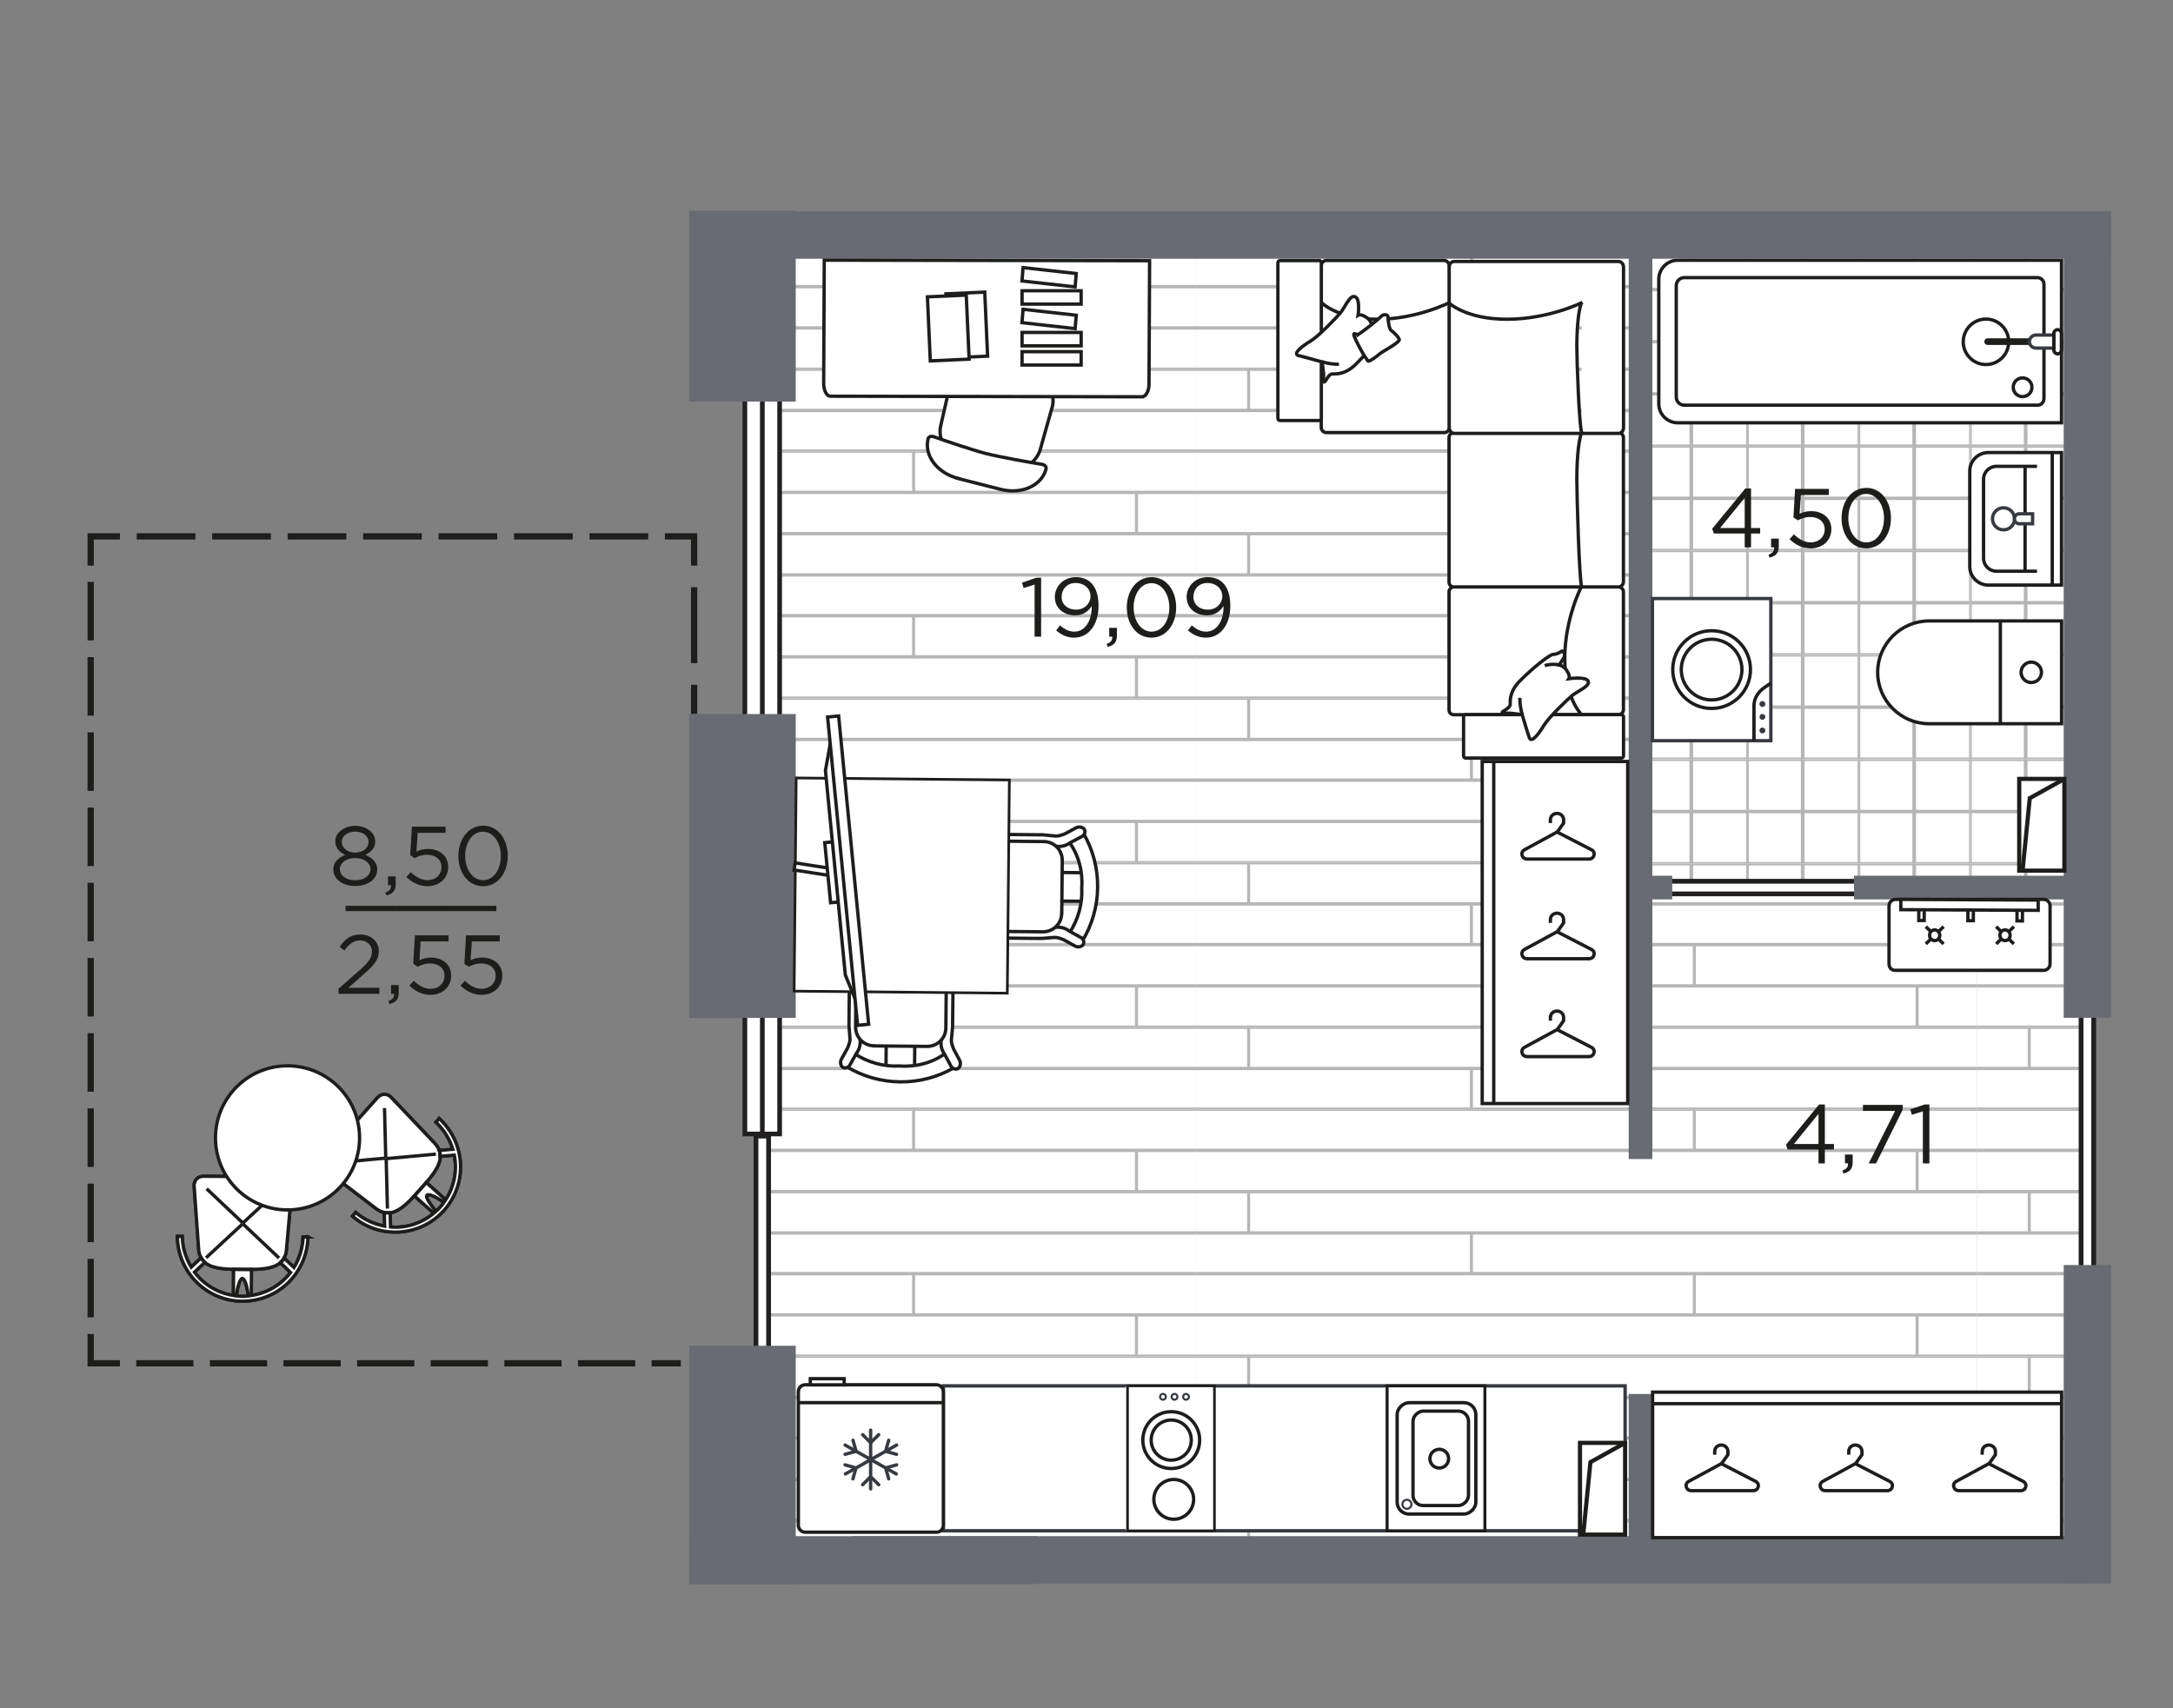 <?xml version="1.0" encoding="UTF-8"?>
<svg xmlns="http://www.w3.org/2000/svg" version="1.1" xmlns:xlink="http://www.w3.org/1999/xlink" viewBox="0 0 260.02 204.39">
  <rect x="0" y="0" width="260.02" height="204.39" fill="#808080" stroke="none"/>
  <defs>
    <style>
      .cls-1 {
        clip-path: url(#clippath-51);
      }

      .cls-2 {
        clip-path: url(#clippath-34);
      }

      .cls-3 {
        clip-path: url(#clippath-38);
      }

      .cls-4 {
        clip-path: url(#clippath-21);
      }

      .cls-5 {
        clip-path: url(#clippath-6);
      }

      .cls-6 {
        clip-path: url(#clippath-7);
      }

      .cls-7 {
        clip-path: url(#clippath-17);
      }

      .cls-8 {
        clip-path: url(#clippath-31);
      }

      .cls-9, .cls-10, .cls-11, .cls-12, .cls-13, .cls-14, .cls-15, .cls-16, .cls-17, .cls-18, .cls-19, .cls-20, .cls-21, .cls-22, .cls-23, .cls-24, .cls-25, .cls-26, .cls-27, .cls-28, .cls-29, .cls-30, .cls-31 {
        stroke-miterlimit: 10;
      }

      .cls-9, .cls-10, .cls-13, .cls-32, .cls-15, .cls-17, .cls-19, .cls-21, .cls-23, .cls-24, .cls-26, .cls-27, .cls-28, .cls-30, .cls-31 {
        fill: none;
      }

      .cls-9, .cls-13, .cls-14, .cls-15, .cls-17, .cls-19, .cls-26, .cls-27, .cls-28, .cls-30, .cls-31 {
        stroke: #1d1d1b;
      }

      .cls-9, .cls-13, .cls-15, .cls-17, .cls-28 {
        stroke-width: .75px;
      }

      .cls-10 {
        stroke-width: .25px;
      }

      .cls-10, .cls-12, .cls-21, .cls-25 {
        stroke: #373a41;
      }

      .cls-33 {
        clip-path: url(#clippath-15);
      }

      .cls-34 {
        clip-path: url(#clippath-33);
      }

      .cls-35 {
        clip-path: url(#clippath-61);
      }

      .cls-36 {
        clip-path: url(#clippath-18);
      }

      .cls-37 {
        clip-path: url(#clippath-47);
      }

      .cls-38 {
        clip-path: url(#clippath-4);
      }

      .cls-39 {
        clip-path: url(#clippath-22);
      }

      .cls-40 {
        clip-path: url(#clippath-23);
      }

      .cls-11 {
        stroke-width: .57px;
      }

      .cls-11, .cls-12, .cls-41, .cls-14, .cls-16, .cls-18, .cls-20, .cls-22, .cls-25, .cls-29 {
        fill: #fff;
      }

      .cls-11, .cls-22, .cls-24 {
        stroke: #221f20;
      }

      .cls-42 {
        clip-path: url(#clippath-54);
      }

      .cls-43 {
        clip-path: url(#clippath-66);
      }

      .cls-12 {
        stroke-width: .41px;
      }

      .cls-44 {
        clip-path: url(#clippath-9);
      }

      .cls-45 {
        fill: #373a41;
      }

      .cls-46 {
        clip-path: url(#clippath-10);
      }

      .cls-47 {
        clip-path: url(#clippath-42);
      }

      .cls-48 {
        fill: #b6b6b7;
      }

      .cls-49 {
        clip-path: url(#clippath-59);
      }

      .cls-50 {
        clip-path: url(#clippath-43);
      }

      .cls-13 {
        stroke-dasharray: 6.85 1.96;
      }

      .cls-51 {
        clip-path: url(#clippath-64);
      }

      .cls-52 {
        clip-path: url(#clippath-25);
      }

      .cls-14, .cls-27 {
        stroke-width: .5px;
      }

      .cls-53 {
        clip-path: url(#clippath-27);
      }

      .cls-54 {
        clip-path: url(#clippath-60);
      }

      .cls-55 {
        clip-path: url(#clippath-11);
      }

      .cls-56 {
        clip-path: url(#clippath-57);
      }

      .cls-57 {
        clip-path: url(#clippath-36);
      }

      .cls-58 {
        clip-path: url(#clippath-35);
      }

      .cls-59 {
        clip-path: url(#clippath-48);
      }

      .cls-60 {
        clip-path: url(#clippath-28);
      }

      .cls-15 {
        stroke-dasharray: 7 2;
      }

      .cls-61 {
        clip-path: url(#clippath-1);
      }

      .cls-62 {
        clip-path: url(#clippath-56);
      }

      .cls-16 {
        stroke-width: .32px;
      }

      .cls-16, .cls-18, .cls-20, .cls-23, .cls-29 {
        stroke: #1d1e1c;
      }

      .cls-17 {
        stroke-dasharray: 9.08 2.59;
      }

      .cls-18, .cls-19, .cls-21, .cls-23, .cls-25, .cls-29, .cls-30 {
        stroke-width: .4px;
      }

      .cls-63 {
        clip-path: url(#clippath-45);
      }

      .cls-64 {
        isolation: isolate;
      }

      .cls-65 {
        clip-path: url(#clippath-46);
      }

      .cls-66 {
        clip-path: url(#clippath-40);
      }

      .cls-67 {
        clip-path: url(#clippath-5);
      }

      .cls-68 {
        clip-path: url(#clippath-20);
      }

      .cls-69 {
        clip-path: url(#clippath-8);
      }

      .cls-70 {
        clip-path: url(#clippath-52);
      }

      .cls-71 {
        clip-path: url(#clippath-41);
      }

      .cls-72 {
        clip-path: url(#clippath-3);
      }

      .cls-20 {
        stroke-width: .4px;
      }

      .cls-73 {
        clip-path: url(#clippath-26);
      }

      .cls-21 {
        stroke-linecap: round;
      }

      .cls-22, .cls-24 {
        stroke-width: .56px;
      }

      .cls-74 {
        clip-path: url(#clippath-12);
      }

      .cls-75 {
        clip-path: url(#clippath-50);
      }

      .cls-76 {
        clip-path: url(#clippath-14);
      }

      .cls-77 {
        clip-path: url(#clippath-30);
      }

      .cls-78 {
        clip-path: url(#clippath-19);
      }

      .cls-79 {
        mix-blend-mode: multiply;
      }

      .cls-80 {
        clip-path: url(#clippath-32);
      }

      .cls-81 {
        fill: #1d1d1b;
      }

      .cls-82 {
        clip-path: url(#clippath-55);
      }

      .cls-83 {
        fill: #696b72;
      }

      .cls-26 {
        stroke-width: .36px;
      }

      .cls-84 {
        clip-path: url(#clippath-53);
      }

      .cls-85 {
        clip-path: url(#clippath-39);
      }

      .cls-86 {
        clip-path: url(#clippath-16);
      }

      .cls-87 {
        clip-path: url(#clippath-2);
      }

      .cls-88 {
        clip-path: url(#clippath-29);
      }

      .cls-89 {
        clip-path: url(#clippath-49);
      }

      .cls-90 {
        clip-path: url(#clippath-37);
      }

      .cls-91 {
        clip-path: url(#clippath-58);
      }

      .cls-92 {
        clip-path: url(#clippath-13);
      }

      .cls-28 {
        stroke-dasharray: 7.02 2.01;
      }

      .cls-93 {
        clip-path: url(#clippath-63);
      }

      .cls-94 {
        clip-path: url(#clippath-24);
      }

      .cls-29, .cls-30 {
        fill-rule: evenodd;
      }

      .cls-95 {
        clip-path: url(#clippath);
      }

      .cls-96 {
        clip-path: url(#clippath-65);
      }

      .cls-97 {
        clip-path: url(#clippath-44);
      }

      .cls-31 {
        stroke-width: .31px;
      }

      .cls-98 {
        clip-path: url(#clippath-62);
      }
    </style>
    <clipPath id="clippath">
      <polygon class="cls-32" points="250.49 27.27 90.54 27.27 90.54 86.74 91.46 86.74 91.22 98.69 91.22 98.69 91.22 163.13 90.25 163.13 90.25 186.64 249.76 186.64 250.49 27.27"/>
    </clipPath>
    <clipPath id="clippath-1">
      <rect class="cls-32" x="236.53" y="-24.72" width="93.41" height="78.73"/>
    </clipPath>
    <clipPath id="clippath-2">
      <rect class="cls-32" x="236.53" y="54.02" width="93.41" height="78.73"/>
    </clipPath>
    <clipPath id="clippath-3">
      <rect class="cls-32" x="236.53" y="132.75" width="93.41" height="78.73"/>
    </clipPath>
    <clipPath id="clippath-4">
      <rect class="cls-32" x="143.12" y="-24.72" width="93.41" height="78.73"/>
    </clipPath>
    <clipPath id="clippath-5">
      <rect class="cls-32" x="143.12" y="54.02" width="93.41" height="78.73"/>
    </clipPath>
    <clipPath id="clippath-6">
      <rect class="cls-32" x="143.12" y="132.75" width="93.41" height="78.73"/>
    </clipPath>
    <clipPath id="clippath-7">
      <rect class="cls-32" x="49.71" y="-24.72" width="93.41" height="78.73"/>
    </clipPath>
    <clipPath id="clippath-8">
      <rect class="cls-32" x="49.71" y="54.02" width="93.41" height="78.73"/>
    </clipPath>
    <clipPath id="clippath-9">
      <rect class="cls-32" x="49.71" y="132.75" width="93.41" height="78.73"/>
    </clipPath>
    <clipPath id="clippath-10">
      <rect class="cls-32" x="196.78" y="29.59" width="51.38" height="76.34"/>
    </clipPath>
    <clipPath id="clippath-11">
      <rect class="cls-32" x="235.72" y="28.4" width="13.34" height="12.49"/>
    </clipPath>
    <clipPath id="clippath-12">
      <rect class="cls-32" x="235.72" y="28.4" width="13.34" height="12.49"/>
    </clipPath>
    <clipPath id="clippath-13">
      <rect class="cls-32" x="235.72" y="40.89" width="13.34" height="12.49"/>
    </clipPath>
    <clipPath id="clippath-14">
      <rect class="cls-32" x="235.72" y="40.89" width="13.34" height="12.49"/>
    </clipPath>
    <clipPath id="clippath-15">
      <rect class="cls-32" x="235.72" y="53.38" width="13.34" height="12.49"/>
    </clipPath>
    <clipPath id="clippath-16">
      <rect class="cls-32" x="235.72" y="53.38" width="13.34" height="12.49"/>
    </clipPath>
    <clipPath id="clippath-17">
      <rect class="cls-32" x="235.72" y="65.87" width="13.34" height="12.49"/>
    </clipPath>
    <clipPath id="clippath-18">
      <rect class="cls-32" x="235.72" y="65.87" width="13.34" height="12.49"/>
    </clipPath>
    <clipPath id="clippath-19">
      <rect class="cls-32" x="235.72" y="78.37" width="13.34" height="12.49"/>
    </clipPath>
    <clipPath id="clippath-20">
      <rect class="cls-32" x="235.72" y="78.37" width="13.34" height="12.49"/>
    </clipPath>
    <clipPath id="clippath-21">
      <rect class="cls-32" x="235.72" y="90.86" width="13.34" height="12.49"/>
    </clipPath>
    <clipPath id="clippath-22">
      <rect class="cls-32" x="235.72" y="90.86" width="13.34" height="12.49"/>
    </clipPath>
    <clipPath id="clippath-23">
      <rect class="cls-32" x="235.72" y="103.35" width="13.34" height="12.49"/>
    </clipPath>
    <clipPath id="clippath-24">
      <rect class="cls-32" x="235.72" y="103.35" width="13.34" height="12.49"/>
    </clipPath>
    <clipPath id="clippath-25">
      <rect class="cls-32" x="222.38" y="28.4" width="13.34" height="12.49"/>
    </clipPath>
    <clipPath id="clippath-26">
      <rect class="cls-32" x="222.38" y="28.4" width="13.34" height="12.49"/>
    </clipPath>
    <clipPath id="clippath-27">
      <rect class="cls-32" x="222.38" y="40.89" width="13.34" height="12.49"/>
    </clipPath>
    <clipPath id="clippath-28">
      <rect class="cls-32" x="222.38" y="40.89" width="13.34" height="12.49"/>
    </clipPath>
    <clipPath id="clippath-29">
      <rect class="cls-32" x="222.38" y="53.38" width="13.34" height="12.49"/>
    </clipPath>
    <clipPath id="clippath-30">
      <rect class="cls-32" x="222.38" y="53.38" width="13.34" height="12.49"/>
    </clipPath>
    <clipPath id="clippath-31">
      <rect class="cls-32" x="222.38" y="65.87" width="13.34" height="12.49"/>
    </clipPath>
    <clipPath id="clippath-32">
      <rect class="cls-32" x="222.38" y="65.87" width="13.34" height="12.49"/>
    </clipPath>
    <clipPath id="clippath-33">
      <rect class="cls-32" x="222.38" y="78.37" width="13.34" height="12.49"/>
    </clipPath>
    <clipPath id="clippath-34">
      <rect class="cls-32" x="222.38" y="78.37" width="13.34" height="12.49"/>
    </clipPath>
    <clipPath id="clippath-35">
      <rect class="cls-32" x="222.38" y="90.86" width="13.34" height="12.49"/>
    </clipPath>
    <clipPath id="clippath-36">
      <rect class="cls-32" x="222.38" y="90.86" width="13.34" height="12.49"/>
    </clipPath>
    <clipPath id="clippath-37">
      <rect class="cls-32" x="222.38" y="103.35" width="13.34" height="12.49"/>
    </clipPath>
    <clipPath id="clippath-38">
      <rect class="cls-32" x="222.38" y="103.35" width="13.34" height="12.49"/>
    </clipPath>
    <clipPath id="clippath-39">
      <rect class="cls-32" x="209.04" y="28.4" width="13.34" height="12.49"/>
    </clipPath>
    <clipPath id="clippath-40">
      <rect class="cls-32" x="209.04" y="28.4" width="13.34" height="12.49"/>
    </clipPath>
    <clipPath id="clippath-41">
      <rect class="cls-32" x="209.04" y="40.89" width="13.34" height="12.49"/>
    </clipPath>
    <clipPath id="clippath-42">
      <rect class="cls-32" x="209.04" y="40.89" width="13.34" height="12.49"/>
    </clipPath>
    <clipPath id="clippath-43">
      <rect class="cls-32" x="209.04" y="53.38" width="13.34" height="12.49"/>
    </clipPath>
    <clipPath id="clippath-44">
      <rect class="cls-32" x="209.04" y="53.38" width="13.34" height="12.49"/>
    </clipPath>
    <clipPath id="clippath-45">
      <rect class="cls-32" x="209.04" y="65.87" width="13.34" height="12.49"/>
    </clipPath>
    <clipPath id="clippath-46">
      <rect class="cls-32" x="209.04" y="65.87" width="13.34" height="12.49"/>
    </clipPath>
    <clipPath id="clippath-47">
      <rect class="cls-32" x="209.04" y="78.37" width="13.34" height="12.49"/>
    </clipPath>
    <clipPath id="clippath-48">
      <rect class="cls-32" x="209.04" y="78.37" width="13.34" height="12.49"/>
    </clipPath>
    <clipPath id="clippath-49">
      <rect class="cls-32" x="209.04" y="90.86" width="13.34" height="12.49"/>
    </clipPath>
    <clipPath id="clippath-50">
      <rect class="cls-32" x="209.04" y="90.86" width="13.34" height="12.49"/>
    </clipPath>
    <clipPath id="clippath-51">
      <rect class="cls-32" x="209.04" y="103.35" width="13.34" height="12.49"/>
    </clipPath>
    <clipPath id="clippath-52">
      <rect class="cls-32" x="209.04" y="103.35" width="13.34" height="12.49"/>
    </clipPath>
    <clipPath id="clippath-53">
      <rect class="cls-32" x="195.7" y="28.4" width="13.34" height="12.49"/>
    </clipPath>
    <clipPath id="clippath-54">
      <rect class="cls-32" x="195.7" y="28.4" width="13.34" height="12.49"/>
    </clipPath>
    <clipPath id="clippath-55">
      <rect class="cls-32" x="195.7" y="40.89" width="13.34" height="12.49"/>
    </clipPath>
    <clipPath id="clippath-56">
      <rect class="cls-32" x="195.7" y="40.89" width="13.34" height="12.49"/>
    </clipPath>
    <clipPath id="clippath-57">
      <rect class="cls-32" x="195.7" y="53.38" width="13.34" height="12.49"/>
    </clipPath>
    <clipPath id="clippath-58">
      <rect class="cls-32" x="195.7" y="53.38" width="13.34" height="12.49"/>
    </clipPath>
    <clipPath id="clippath-59">
      <rect class="cls-32" x="195.7" y="65.87" width="13.34" height="12.49"/>
    </clipPath>
    <clipPath id="clippath-60">
      <rect class="cls-32" x="195.7" y="65.87" width="13.34" height="12.49"/>
    </clipPath>
    <clipPath id="clippath-61">
      <rect class="cls-32" x="195.7" y="78.37" width="13.34" height="12.49"/>
    </clipPath>
    <clipPath id="clippath-62">
      <rect class="cls-32" x="195.7" y="78.37" width="13.34" height="12.49"/>
    </clipPath>
    <clipPath id="clippath-63">
      <rect class="cls-32" x="195.7" y="90.86" width="13.34" height="12.49"/>
    </clipPath>
    <clipPath id="clippath-64">
      <rect class="cls-32" x="195.7" y="90.86" width="13.34" height="12.49"/>
    </clipPath>
    <clipPath id="clippath-65">
      <rect class="cls-32" x="195.7" y="103.35" width="13.34" height="12.49"/>
    </clipPath>
    <clipPath id="clippath-66">
      <rect class="cls-32" x="195.7" y="103.35" width="13.34" height="12.49"/>
    </clipPath>
  </defs>
  <!-- Generator: Adobe Illustrator 28.7.1, SVG Export Plug-In . SVG Version: 1.2.0 Build 142)  -->
  <g class="cls-64">
    <g id="_Аpartments" data-name="Аpartments" class="cls-79">
      <g id="APT-138">
        <g class="cls-95">
          <g class="cls-61">
            <g>
              <rect class="cls-41" x="236.53" y="44.18" width="93.41" height="19.68"/>
              <rect class="cls-48" x="236.53" y="53.78" width="93.41" height=".4"/>
              <rect class="cls-48" x="236.53" y="48.91" width="93.41" height=".4"/>
              <rect class="cls-48" x="242.64" y="44.18" width=".36" height="4.94"/>
              <rect class="cls-48" x="236.53" y="44.18" width="93.41" height=".2"/>
            </g>
            <g>
              <rect class="cls-41" x="236.53" y="24.49" width="93.41" height="19.68"/>
              <rect class="cls-48" x="236.53" y="39.04" width="93.41" height=".4"/>
              <rect class="cls-48" x="236.53" y="34.1" width="93.41" height=".4"/>
              <rect class="cls-48" x="236.53" y="29.23" width="93.41" height=".4"/>
              <rect class="cls-48" x="242.64" y="24.49" width=".36" height="4.94"/>
              <rect class="cls-48" x="236.53" y="24.49" width="93.41" height=".2"/>
              <rect class="cls-48" x="236.53" y="43.98" width="93.41" height=".2"/>
            </g>
            <g>
              <rect class="cls-41" x="236.53" y="4.81" width="93.41" height="19.68"/>
              <rect class="cls-48" x="236.53" y="19.35" width="93.41" height=".4"/>
              <rect class="cls-48" x="236.53" y="14.42" width="93.41" height=".4"/>
              <rect class="cls-48" x="236.53" y="9.55" width="93.41" height=".4"/>
              <rect class="cls-48" x="242.64" y="4.81" width=".36" height="4.94"/>
              <rect class="cls-48" x="236.53" y="4.81" width="93.41" height=".2"/>
              <rect class="cls-48" x="236.53" y="24.29" width="93.41" height=".2"/>
            </g>
            <g>
              <rect class="cls-41" x="236.53" y="-14.87" width="93.41" height="19.68"/>
              <rect class="cls-48" x="236.53" y="-.33" width="93.41" height=".4"/>
              <rect class="cls-48" x="236.53" y="4.61" width="93.41" height=".2"/>
            </g>
          </g>
          <g class="cls-87">
            <g>
              <rect class="cls-41" x="236.53" y="122.91" width="93.41" height="19.68"/>
              <rect class="cls-48" x="236.53" y="132.52" width="93.41" height=".4"/>
              <rect class="cls-48" x="236.53" y="127.65" width="93.41" height=".4"/>
              <rect class="cls-48" x="242.64" y="122.91" width=".36" height="4.94"/>
              <rect class="cls-48" x="236.53" y="122.91" width="93.41" height=".2"/>
            </g>
            <g>
              <rect class="cls-41" x="236.53" y="103.23" width="93.41" height="19.68"/>
              <rect class="cls-48" x="236.53" y="117.77" width="93.41" height=".4"/>
              <rect class="cls-48" x="236.53" y="112.83" width="93.41" height=".4"/>
              <rect class="cls-48" x="236.53" y="107.96" width="93.41" height=".4"/>
              <rect class="cls-48" x="242.64" y="103.23" width=".36" height="4.94"/>
              <rect class="cls-48" x="236.53" y="103.23" width="93.41" height=".2"/>
              <rect class="cls-48" x="236.53" y="122.71" width="93.41" height=".2"/>
            </g>
            <g>
              <rect class="cls-41" x="236.53" y="83.54" width="93.41" height="19.68"/>
              <rect class="cls-48" x="236.53" y="98.09" width="93.41" height=".4"/>
              <rect class="cls-48" x="236.53" y="93.15" width="93.41" height=".4"/>
              <rect class="cls-48" x="236.53" y="88.28" width="93.41" height=".4"/>
              <rect class="cls-48" x="242.64" y="83.54" width=".36" height="4.94"/>
              <rect class="cls-48" x="236.53" y="83.54" width="93.41" height=".2"/>
              <rect class="cls-48" x="236.53" y="103.03" width="93.41" height=".2"/>
            </g>
            <g>
              <rect class="cls-41" x="236.53" y="63.86" width="93.41" height="19.68"/>
              <rect class="cls-48" x="236.53" y="78.4" width="93.41" height=".4"/>
              <rect class="cls-48" x="236.53" y="73.47" width="93.41" height=".4"/>
              <rect class="cls-48" x="236.53" y="68.6" width="93.41" height=".4"/>
              <rect class="cls-48" x="242.64" y="63.86" width=".36" height="4.94"/>
              <rect class="cls-48" x="236.53" y="63.86" width="93.41" height=".2"/>
              <rect class="cls-48" x="236.53" y="83.34" width="93.41" height=".2"/>
            </g>
            <g>
              <rect class="cls-41" x="236.53" y="44.18" width="93.41" height="19.68"/>
              <rect class="cls-48" x="236.53" y="58.72" width="93.41" height=".4"/>
              <rect class="cls-48" x="236.53" y="53.78" width="93.41" height=".4"/>
              <rect class="cls-48" x="236.53" y="63.66" width="93.41" height=".2"/>
            </g>
          </g>
          <g class="cls-72">
            <g>
              <rect class="cls-41" x="236.53" y="201.64" width="93.41" height="19.68"/>
              <rect class="cls-48" x="242.64" y="201.64" width=".36" height="4.94"/>
              <rect class="cls-48" x="236.53" y="201.64" width="93.41" height=".2"/>
            </g>
            <g>
              <rect class="cls-41" x="236.53" y="181.96" width="93.41" height="19.68"/>
              <rect class="cls-48" x="236.53" y="196.5" width="93.41" height=".4"/>
              <rect class="cls-48" x="236.53" y="191.57" width="93.41" height=".4"/>
              <rect class="cls-48" x="236.53" y="186.7" width="93.41" height=".4"/>
              <rect class="cls-48" x="242.64" y="181.96" width=".36" height="4.94"/>
              <rect class="cls-48" x="236.53" y="181.96" width="93.41" height=".2"/>
              <rect class="cls-48" x="236.53" y="201.44" width="93.41" height=".2"/>
            </g>
            <g>
              <rect class="cls-41" x="236.53" y="162.28" width="93.41" height="19.68"/>
              <rect class="cls-48" x="236.53" y="176.82" width="93.41" height=".4"/>
              <rect class="cls-48" x="236.53" y="171.88" width="93.41" height=".4"/>
              <rect class="cls-48" x="236.53" y="167.01" width="93.41" height=".4"/>
              <rect class="cls-48" x="242.64" y="162.28" width=".36" height="4.94"/>
              <rect class="cls-48" x="236.53" y="162.28" width="93.41" height=".2"/>
              <rect class="cls-48" x="236.53" y="181.76" width="93.41" height=".2"/>
            </g>
            <g>
              <rect class="cls-41" x="236.53" y="142.59" width="93.41" height="19.68"/>
              <rect class="cls-48" x="236.53" y="157.14" width="93.41" height=".4"/>
              <rect class="cls-48" x="236.53" y="152.2" width="93.41" height=".4"/>
              <rect class="cls-48" x="236.53" y="147.33" width="93.41" height=".4"/>
              <rect class="cls-48" x="242.64" y="142.59" width=".36" height="4.94"/>
              <rect class="cls-48" x="236.53" y="142.59" width="93.41" height=".2"/>
              <rect class="cls-48" x="236.53" y="162.08" width="93.41" height=".2"/>
            </g>
            <g>
              <rect class="cls-41" x="236.53" y="122.91" width="93.41" height="19.68"/>
              <rect class="cls-48" x="236.53" y="137.45" width="93.41" height=".4"/>
              <rect class="cls-48" x="236.53" y="132.52" width="93.41" height=".4"/>
              <rect class="cls-48" x="236.53" y="142.39" width="93.41" height=".2"/>
            </g>
          </g>
          <g class="cls-38">
            <g>
              <rect class="cls-41" x="143.12" y="44.18" width="93.41" height="19.68"/>
              <rect class="cls-48" x="143.12" y="53.78" width="93.41" height=".4"/>
              <rect class="cls-48" x="143.12" y="48.91" width="93.41" height=".4"/>
              <g>
                <rect class="cls-48" x="149.23" y="44.18" width=".36" height="4.94"/>
                <rect class="cls-48" x="175.89" y="49.11" width=".36" height="4.94"/>
              </g>
              <rect class="cls-48" x="143.12" y="44.18" width="93.41" height=".2"/>
            </g>
            <g>
              <rect class="cls-41" x="143.12" y="24.49" width="93.41" height="19.68"/>
              <rect class="cls-48" x="143.12" y="39.04" width="93.41" height=".4"/>
              <rect class="cls-48" x="143.12" y="34.1" width="93.41" height=".4"/>
              <rect class="cls-48" x="143.12" y="29.23" width="93.41" height=".4"/>
              <g>
                <rect class="cls-48" x="149.23" y="24.49" width=".36" height="4.94"/>
                <rect class="cls-48" x="175.89" y="29.43" width=".36" height="4.94"/>
                <rect class="cls-48" x="202.56" y="34.37" width=".36" height="4.87"/>
                <rect class="cls-48" x="229.22" y="39.24" width=".36" height="4.94"/>
              </g>
              <rect class="cls-48" x="143.12" y="24.49" width="93.41" height=".2"/>
              <rect class="cls-48" x="143.12" y="43.98" width="93.41" height=".2"/>
            </g>
            <g>
              <rect class="cls-41" x="143.12" y="4.81" width="93.41" height="19.68"/>
              <rect class="cls-48" x="143.12" y="19.35" width="93.41" height=".4"/>
              <rect class="cls-48" x="143.12" y="14.42" width="93.41" height=".4"/>
              <rect class="cls-48" x="143.12" y="9.55" width="93.41" height=".4"/>
              <g>
                <rect class="cls-48" x="149.23" y="4.81" width=".36" height="4.94"/>
                <rect class="cls-48" x="175.89" y="9.75" width=".36" height="4.94"/>
                <rect class="cls-48" x="202.56" y="14.69" width=".36" height="4.87"/>
                <rect class="cls-48" x="229.22" y="19.55" width=".36" height="4.94"/>
              </g>
              <rect class="cls-48" x="143.12" y="4.81" width="93.41" height=".2"/>
              <rect class="cls-48" x="143.12" y="24.29" width="93.41" height=".2"/>
            </g>
            <g>
              <rect class="cls-41" x="143.12" y="-14.87" width="93.41" height="19.68"/>
              <rect class="cls-48" x="143.12" y="-.33" width="93.41" height=".4"/>
              <rect class="cls-48" x="229.22" y="-.13" width=".36" height="4.94"/>
              <rect class="cls-48" x="143.12" y="4.61" width="93.41" height=".2"/>
            </g>
          </g>
          <g class="cls-67">
            <g>
              <rect class="cls-41" x="143.12" y="122.91" width="93.41" height="19.68"/>
              <rect class="cls-48" x="143.12" y="132.52" width="93.41" height=".4"/>
              <rect class="cls-48" x="143.12" y="127.65" width="93.41" height=".4"/>
              <g>
                <rect class="cls-48" x="149.23" y="122.91" width=".36" height="4.94"/>
                <rect class="cls-48" x="175.89" y="127.85" width=".36" height="4.94"/>
              </g>
              <rect class="cls-48" x="143.12" y="122.91" width="93.41" height=".2"/>
            </g>
            <g>
              <rect class="cls-41" x="143.12" y="103.23" width="93.41" height="19.68"/>
              <rect class="cls-48" x="143.12" y="117.77" width="93.41" height=".4"/>
              <rect class="cls-48" x="143.12" y="112.83" width="93.41" height=".4"/>
              <rect class="cls-48" x="143.12" y="107.96" width="93.41" height=".4"/>
              <g>
                <rect class="cls-48" x="149.23" y="103.23" width=".36" height="4.94"/>
                <rect class="cls-48" x="175.89" y="108.16" width=".36" height="4.94"/>
                <rect class="cls-48" x="202.56" y="113.1" width=".36" height="4.87"/>
                <rect class="cls-48" x="229.22" y="117.97" width=".36" height="4.94"/>
              </g>
              <rect class="cls-48" x="143.12" y="103.23" width="93.41" height=".2"/>
              <rect class="cls-48" x="143.12" y="122.71" width="93.41" height=".2"/>
            </g>
            <g>
              <rect class="cls-41" x="143.12" y="83.54" width="93.41" height="19.68"/>
              <rect class="cls-48" x="143.12" y="98.09" width="93.41" height=".4"/>
              <rect class="cls-48" x="143.12" y="93.15" width="93.41" height=".4"/>
              <rect class="cls-48" x="143.12" y="88.28" width="93.41" height=".4"/>
              <g>
                <rect class="cls-48" x="149.23" y="83.54" width=".36" height="4.94"/>
                <rect class="cls-48" x="175.89" y="88.48" width=".36" height="4.94"/>
                <rect class="cls-48" x="202.56" y="93.42" width=".36" height="4.87"/>
                <rect class="cls-48" x="229.22" y="98.29" width=".36" height="4.94"/>
              </g>
              <rect class="cls-48" x="143.12" y="83.54" width="93.41" height=".2"/>
              <rect class="cls-48" x="143.12" y="103.03" width="93.41" height=".2"/>
            </g>
            <g>
              <rect class="cls-41" x="143.12" y="63.86" width="93.41" height="19.68"/>
              <rect class="cls-48" x="143.12" y="78.4" width="93.41" height=".4"/>
              <rect class="cls-48" x="143.12" y="73.47" width="93.41" height=".4"/>
              <rect class="cls-48" x="143.12" y="68.6" width="93.41" height=".4"/>
              <g>
                <rect class="cls-48" x="149.23" y="63.86" width=".36" height="4.94"/>
                <rect class="cls-48" x="175.89" y="68.8" width=".36" height="4.94"/>
                <rect class="cls-48" x="202.56" y="73.74" width=".36" height="4.87"/>
                <rect class="cls-48" x="229.22" y="78.6" width=".36" height="4.94"/>
              </g>
              <rect class="cls-48" x="143.12" y="63.86" width="93.41" height=".2"/>
              <rect class="cls-48" x="143.12" y="83.34" width="93.41" height=".2"/>
            </g>
            <g>
              <rect class="cls-41" x="143.12" y="44.18" width="93.41" height="19.68"/>
              <rect class="cls-48" x="143.12" y="58.72" width="93.41" height=".4"/>
              <rect class="cls-48" x="143.12" y="53.78" width="93.41" height=".4"/>
              <g>
                <rect class="cls-48" x="175.89" y="49.11" width=".36" height="4.94"/>
                <rect class="cls-48" x="202.56" y="54.05" width=".36" height="4.87"/>
                <rect class="cls-48" x="229.22" y="58.92" width=".36" height="4.94"/>
              </g>
              <rect class="cls-48" x="143.12" y="63.66" width="93.41" height=".2"/>
            </g>
          </g>
          <g class="cls-5">
            <g>
              <rect class="cls-41" x="143.12" y="201.64" width="93.41" height="19.68"/>
              <rect class="cls-48" x="149.23" y="201.64" width=".36" height="4.94"/>
              <rect class="cls-48" x="143.12" y="201.64" width="93.41" height=".2"/>
            </g>
            <g>
              <rect class="cls-41" x="143.12" y="181.96" width="93.41" height="19.68"/>
              <rect class="cls-48" x="143.12" y="196.5" width="93.41" height=".4"/>
              <rect class="cls-48" x="143.12" y="191.57" width="93.41" height=".4"/>
              <rect class="cls-48" x="143.12" y="186.7" width="93.41" height=".4"/>
              <g>
                <rect class="cls-48" x="149.23" y="181.96" width=".36" height="4.94"/>
                <rect class="cls-48" x="175.89" y="186.9" width=".36" height="4.94"/>
                <rect class="cls-48" x="202.56" y="191.84" width=".36" height="4.87"/>
                <rect class="cls-48" x="229.22" y="196.7" width=".36" height="4.94"/>
              </g>
              <rect class="cls-48" x="143.12" y="181.96" width="93.41" height=".2"/>
              <rect class="cls-48" x="143.12" y="201.44" width="93.41" height=".2"/>
            </g>
            <g>
              <rect class="cls-41" x="143.12" y="162.28" width="93.41" height="19.68"/>
              <rect class="cls-48" x="143.12" y="176.82" width="93.41" height=".4"/>
              <rect class="cls-48" x="143.12" y="171.88" width="93.41" height=".4"/>
              <rect class="cls-48" x="143.12" y="167.01" width="93.41" height=".4"/>
              <g>
                <rect class="cls-48" x="149.23" y="162.28" width=".36" height="4.94"/>
                <rect class="cls-48" x="175.89" y="167.21" width=".36" height="4.94"/>
                <rect class="cls-48" x="202.56" y="172.15" width=".36" height="4.87"/>
                <rect class="cls-48" x="229.22" y="177.02" width=".36" height="4.94"/>
              </g>
              <rect class="cls-48" x="143.12" y="162.28" width="93.41" height=".2"/>
              <rect class="cls-48" x="143.12" y="181.76" width="93.41" height=".2"/>
            </g>
            <g>
              <rect class="cls-41" x="143.12" y="142.59" width="93.41" height="19.68"/>
              <rect class="cls-48" x="143.12" y="157.14" width="93.41" height=".4"/>
              <rect class="cls-48" x="143.12" y="152.2" width="93.41" height=".4"/>
              <rect class="cls-48" x="143.12" y="147.33" width="93.41" height=".4"/>
              <g>
                <rect class="cls-48" x="149.23" y="142.59" width=".36" height="4.94"/>
                <rect class="cls-48" x="175.89" y="147.53" width=".36" height="4.94"/>
                <rect class="cls-48" x="202.56" y="152.47" width=".36" height="4.87"/>
                <rect class="cls-48" x="229.22" y="157.34" width=".36" height="4.94"/>
              </g>
              <rect class="cls-48" x="143.12" y="142.59" width="93.41" height=".2"/>
              <rect class="cls-48" x="143.12" y="162.08" width="93.41" height=".2"/>
            </g>
            <g>
              <rect class="cls-41" x="143.12" y="122.91" width="93.41" height="19.68"/>
              <rect class="cls-48" x="143.12" y="137.45" width="93.41" height=".4"/>
              <rect class="cls-48" x="143.12" y="132.52" width="93.41" height=".4"/>
              <g>
                <rect class="cls-48" x="175.89" y="127.85" width=".36" height="4.94"/>
                <rect class="cls-48" x="202.56" y="132.79" width=".36" height="4.87"/>
                <rect class="cls-48" x="229.22" y="137.65" width=".36" height="4.94"/>
              </g>
              <rect class="cls-48" x="143.12" y="142.39" width="93.41" height=".2"/>
            </g>
          </g>
          <g class="cls-6">
            <g>
              <rect class="cls-41" x="49.71" y="44.18" width="93.41" height="19.68"/>
              <rect class="cls-48" x="49.71" y="53.78" width="93.41" height=".4"/>
              <rect class="cls-48" x="49.71" y="48.91" width="93.41" height=".4"/>
              <g>
                <rect class="cls-48" x="55.82" y="44.18" width=".36" height="4.94"/>
                <rect class="cls-48" x="82.48" y="49.11" width=".36" height="4.94"/>
              </g>
              <rect class="cls-48" x="49.71" y="44.18" width="93.41" height=".2"/>
            </g>
            <g>
              <rect class="cls-41" x="49.71" y="24.49" width="93.41" height="19.68"/>
              <rect class="cls-48" x="49.71" y="39.04" width="93.41" height=".4"/>
              <rect class="cls-48" x="49.71" y="34.1" width="93.41" height=".4"/>
              <rect class="cls-48" x="49.71" y="29.23" width="93.41" height=".4"/>
              <g>
                <rect class="cls-48" x="55.82" y="24.49" width=".36" height="4.94"/>
                <rect class="cls-48" x="82.48" y="29.43" width=".36" height="4.94"/>
                <rect class="cls-48" x="109.14" y="34.37" width=".36" height="4.87"/>
                <rect class="cls-48" x="135.81" y="39.24" width=".36" height="4.94"/>
              </g>
              <rect class="cls-48" x="49.71" y="24.49" width="93.41" height=".2"/>
              <rect class="cls-48" x="49.71" y="43.98" width="93.41" height=".2"/>
            </g>
            <g>
              <rect class="cls-41" x="49.71" y="4.81" width="93.41" height="19.68"/>
              <rect class="cls-48" x="49.71" y="19.35" width="93.41" height=".4"/>
              <rect class="cls-48" x="49.71" y="14.42" width="93.41" height=".4"/>
              <rect class="cls-48" x="49.71" y="9.55" width="93.41" height=".4"/>
              <g>
                <rect class="cls-48" x="55.82" y="4.81" width=".36" height="4.94"/>
                <rect class="cls-48" x="82.48" y="9.75" width=".36" height="4.94"/>
                <rect class="cls-48" x="109.14" y="14.69" width=".36" height="4.87"/>
                <rect class="cls-48" x="135.81" y="19.55" width=".36" height="4.94"/>
              </g>
              <rect class="cls-48" x="49.71" y="4.81" width="93.41" height=".2"/>
              <rect class="cls-48" x="49.71" y="24.29" width="93.41" height=".2"/>
            </g>
            <g>
              <rect class="cls-41" x="49.71" y="-14.87" width="93.41" height="19.68"/>
              <rect class="cls-48" x="49.71" y="-.33" width="93.41" height=".4"/>
              <rect class="cls-48" x="135.81" y="-.13" width=".36" height="4.94"/>
              <rect class="cls-48" x="49.71" y="4.61" width="93.41" height=".2"/>
            </g>
          </g>
          <g class="cls-69">
            <g>
              <rect class="cls-41" x="49.71" y="122.91" width="93.41" height="19.68"/>
              <rect class="cls-48" x="49.71" y="132.52" width="93.41" height=".4"/>
              <rect class="cls-48" x="49.71" y="127.65" width="93.41" height=".4"/>
              <g>
                <rect class="cls-48" x="55.82" y="122.91" width=".36" height="4.94"/>
                <rect class="cls-48" x="82.48" y="127.85" width=".36" height="4.94"/>
              </g>
              <rect class="cls-48" x="49.71" y="122.91" width="93.41" height=".2"/>
            </g>
            <g>
              <rect class="cls-41" x="49.71" y="103.23" width="93.41" height="19.68"/>
              <rect class="cls-48" x="49.71" y="117.77" width="93.41" height=".4"/>
              <rect class="cls-48" x="49.71" y="112.83" width="93.41" height=".4"/>
              <rect class="cls-48" x="49.71" y="107.96" width="93.41" height=".4"/>
              <g>
                <rect class="cls-48" x="55.82" y="103.23" width=".36" height="4.94"/>
                <rect class="cls-48" x="82.48" y="108.16" width=".36" height="4.94"/>
                <rect class="cls-48" x="109.14" y="113.1" width=".36" height="4.87"/>
                <rect class="cls-48" x="135.81" y="117.97" width=".36" height="4.94"/>
              </g>
              <rect class="cls-48" x="49.71" y="103.23" width="93.41" height=".2"/>
              <rect class="cls-48" x="49.71" y="122.71" width="93.41" height=".2"/>
            </g>
            <g>
              <rect class="cls-41" x="49.71" y="83.54" width="93.41" height="19.68"/>
              <rect class="cls-48" x="49.71" y="98.09" width="93.41" height=".4"/>
              <rect class="cls-48" x="49.71" y="93.15" width="93.41" height=".4"/>
              <rect class="cls-48" x="49.71" y="88.28" width="93.41" height=".4"/>
              <g>
                <rect class="cls-48" x="55.82" y="83.54" width=".36" height="4.94"/>
                <rect class="cls-48" x="82.48" y="88.48" width=".36" height="4.94"/>
                <rect class="cls-48" x="109.14" y="93.42" width=".36" height="4.87"/>
                <rect class="cls-48" x="135.81" y="98.29" width=".36" height="4.94"/>
              </g>
              <rect class="cls-48" x="49.71" y="83.54" width="93.41" height=".2"/>
              <rect class="cls-48" x="49.71" y="103.03" width="93.41" height=".2"/>
            </g>
            <g>
              <rect class="cls-41" x="49.71" y="63.86" width="93.41" height="19.68"/>
              <rect class="cls-48" x="49.71" y="78.4" width="93.41" height=".4"/>
              <rect class="cls-48" x="49.71" y="73.47" width="93.41" height=".4"/>
              <rect class="cls-48" x="49.71" y="68.6" width="93.41" height=".4"/>
              <g>
                <rect class="cls-48" x="55.82" y="63.86" width=".36" height="4.94"/>
                <rect class="cls-48" x="82.48" y="68.8" width=".36" height="4.94"/>
                <rect class="cls-48" x="109.14" y="73.74" width=".36" height="4.87"/>
                <rect class="cls-48" x="135.81" y="78.6" width=".36" height="4.94"/>
              </g>
              <rect class="cls-48" x="49.71" y="63.86" width="93.41" height=".2"/>
              <rect class="cls-48" x="49.71" y="83.34" width="93.41" height=".2"/>
            </g>
            <g>
              <rect class="cls-41" x="49.71" y="44.18" width="93.41" height="19.68"/>
              <rect class="cls-48" x="49.71" y="58.72" width="93.41" height=".4"/>
              <rect class="cls-48" x="49.71" y="53.78" width="93.41" height=".4"/>
              <g>
                <rect class="cls-48" x="82.48" y="49.11" width=".36" height="4.94"/>
                <rect class="cls-48" x="109.14" y="54.05" width=".36" height="4.87"/>
                <rect class="cls-48" x="135.81" y="58.92" width=".36" height="4.94"/>
              </g>
              <rect class="cls-48" x="49.71" y="63.66" width="93.41" height=".2"/>
            </g>
          </g>
          <g class="cls-44">
            <g>
              <rect class="cls-41" x="49.71" y="201.64" width="93.41" height="19.68"/>
              <rect class="cls-48" x="55.82" y="201.64" width=".36" height="4.94"/>
              <rect class="cls-48" x="49.71" y="201.64" width="93.41" height=".2"/>
            </g>
            <g>
              <rect class="cls-41" x="49.71" y="181.96" width="93.41" height="19.68"/>
              <rect class="cls-48" x="49.71" y="196.5" width="93.41" height=".4"/>
              <rect class="cls-48" x="49.71" y="191.57" width="93.41" height=".4"/>
              <rect class="cls-48" x="49.71" y="186.7" width="93.41" height=".4"/>
              <g>
                <rect class="cls-48" x="55.82" y="181.96" width=".36" height="4.94"/>
                <rect class="cls-48" x="82.48" y="186.9" width=".36" height="4.94"/>
                <rect class="cls-48" x="109.14" y="191.84" width=".36" height="4.87"/>
                <rect class="cls-48" x="135.81" y="196.7" width=".36" height="4.94"/>
              </g>
              <rect class="cls-48" x="49.71" y="181.96" width="93.41" height=".2"/>
              <rect class="cls-48" x="49.71" y="201.44" width="93.41" height=".2"/>
            </g>
            <g>
              <rect class="cls-41" x="49.71" y="162.28" width="93.41" height="19.68"/>
              <rect class="cls-48" x="49.71" y="176.82" width="93.41" height=".4"/>
              <rect class="cls-48" x="49.71" y="171.88" width="93.41" height=".4"/>
              <rect class="cls-48" x="49.71" y="167.01" width="93.41" height=".4"/>
              <g>
                <rect class="cls-48" x="55.82" y="162.28" width=".36" height="4.94"/>
                <rect class="cls-48" x="82.48" y="167.21" width=".36" height="4.94"/>
                <rect class="cls-48" x="109.14" y="172.15" width=".36" height="4.87"/>
                <rect class="cls-48" x="135.81" y="177.02" width=".36" height="4.94"/>
              </g>
              <rect class="cls-48" x="49.71" y="162.28" width="93.41" height=".2"/>
              <rect class="cls-48" x="49.71" y="181.76" width="93.41" height=".2"/>
            </g>
            <g>
              <rect class="cls-41" x="49.71" y="142.59" width="93.41" height="19.68"/>
              <rect class="cls-48" x="49.71" y="157.14" width="93.41" height=".4"/>
              <rect class="cls-48" x="49.71" y="152.2" width="93.41" height=".4"/>
              <rect class="cls-48" x="49.71" y="147.33" width="93.41" height=".4"/>
              <g>
                <rect class="cls-48" x="55.82" y="142.59" width=".36" height="4.94"/>
                <rect class="cls-48" x="82.48" y="147.53" width=".36" height="4.94"/>
                <rect class="cls-48" x="109.14" y="152.47" width=".36" height="4.87"/>
                <rect class="cls-48" x="135.81" y="157.34" width=".36" height="4.94"/>
              </g>
              <rect class="cls-48" x="49.71" y="142.59" width="93.41" height=".2"/>
              <rect class="cls-48" x="49.71" y="162.08" width="93.41" height=".2"/>
            </g>
            <g>
              <rect class="cls-41" x="49.71" y="122.91" width="93.41" height="19.68"/>
              <rect class="cls-48" x="49.71" y="137.45" width="93.41" height=".4"/>
              <rect class="cls-48" x="49.71" y="132.52" width="93.41" height=".4"/>
              <g>
                <rect class="cls-48" x="82.48" y="127.85" width=".36" height="4.94"/>
                <rect class="cls-48" x="109.14" y="132.79" width=".36" height="4.87"/>
                <rect class="cls-48" x="135.81" y="137.65" width=".36" height="4.94"/>
              </g>
              <rect class="cls-48" x="49.71" y="142.39" width="93.41" height=".2"/>
            </g>
          </g>
        </g>
      </g>
      <g class="cls-46">
        <g class="cls-55">
          <rect class="cls-41" x="235.72" y="28.4" width="13.34" height="12.49"/>
          <g class="cls-74">
            <g>
              <g>
                <rect class="cls-48" x="235.72" y="28.4" width="13.34" height=".2"/>
                <rect class="cls-48" x="235.72" y="34.44" width="13.34" height=".41"/>
                <rect class="cls-48" x="235.72" y="40.68" width="13.34" height=".2"/>
              </g>
              <g>
                <rect class="cls-48" x="235.72" y="28.4" width=".22" height="12.49"/>
                <rect class="cls-48" x="242.17" y="28.4" width=".44" height="12.49"/>
                <rect class="cls-48" x="248.95" y="28.4" width=".11" height="12.49"/>
              </g>
            </g>
          </g>
        </g>
        <g class="cls-92">
          <rect class="cls-41" x="235.72" y="40.89" width="13.34" height="12.49"/>
          <g class="cls-76">
            <g>
              <g>
                <rect class="cls-48" x="235.72" y="40.89" width="13.34" height=".2"/>
                <rect class="cls-48" x="235.72" y="46.93" width="13.34" height=".41"/>
                <rect class="cls-48" x="235.72" y="53.18" width="13.34" height=".2"/>
              </g>
              <g>
                <rect class="cls-48" x="235.72" y="40.89" width=".22" height="12.49"/>
                <rect class="cls-48" x="242.17" y="40.89" width=".44" height="12.49"/>
                <rect class="cls-48" x="248.95" y="40.89" width=".11" height="12.49"/>
              </g>
            </g>
          </g>
        </g>
        <g class="cls-33">
          <rect class="cls-41" x="235.72" y="53.38" width="13.34" height="12.49"/>
          <g class="cls-86">
            <g>
              <g>
                <rect class="cls-48" x="235.72" y="53.38" width="13.34" height=".2"/>
                <rect class="cls-48" x="235.72" y="59.42" width="13.34" height=".41"/>
                <rect class="cls-48" x="235.72" y="65.67" width="13.34" height=".2"/>
              </g>
              <g>
                <rect class="cls-48" x="235.72" y="53.38" width=".22" height="12.49"/>
                <rect class="cls-48" x="242.17" y="53.38" width=".44" height="12.49"/>
                <rect class="cls-48" x="248.95" y="53.38" width=".11" height="12.49"/>
              </g>
            </g>
          </g>
        </g>
        <g class="cls-7">
          <rect class="cls-41" x="235.72" y="65.87" width="13.34" height="12.49"/>
          <g class="cls-36">
            <g>
              <g>
                <rect class="cls-48" x="235.72" y="65.87" width="13.34" height=".2"/>
                <rect class="cls-48" x="235.72" y="71.92" width="13.34" height=".41"/>
                <rect class="cls-48" x="235.72" y="78.16" width="13.34" height=".2"/>
              </g>
              <g>
                <rect class="cls-48" x="235.72" y="65.87" width=".22" height="12.49"/>
                <rect class="cls-48" x="242.17" y="65.87" width=".44" height="12.49"/>
                <rect class="cls-48" x="248.95" y="65.87" width=".11" height="12.49"/>
              </g>
            </g>
          </g>
        </g>
        <g class="cls-78">
          <rect class="cls-41" x="235.72" y="78.37" width="13.34" height="12.49"/>
          <g class="cls-68">
            <g>
              <g>
                <rect class="cls-48" x="235.72" y="78.37" width="13.34" height=".2"/>
                <rect class="cls-48" x="235.72" y="84.41" width="13.34" height=".41"/>
                <rect class="cls-48" x="235.72" y="90.65" width="13.34" height=".2"/>
              </g>
              <g>
                <rect class="cls-48" x="235.72" y="78.37" width=".22" height="12.49"/>
                <rect class="cls-48" x="242.17" y="78.37" width=".44" height="12.49"/>
                <rect class="cls-48" x="248.95" y="78.37" width=".11" height="12.49"/>
              </g>
            </g>
          </g>
        </g>
        <g class="cls-4">
          <rect class="cls-41" x="235.72" y="90.86" width="13.34" height="12.49"/>
          <g class="cls-39">
            <g>
              <g>
                <rect class="cls-48" x="235.72" y="90.86" width="13.34" height=".2"/>
                <rect class="cls-48" x="235.72" y="96.9" width="13.34" height=".41"/>
                <rect class="cls-48" x="235.72" y="103.15" width="13.34" height=".2"/>
              </g>
              <g>
                <rect class="cls-48" x="235.72" y="90.86" width=".22" height="12.49"/>
                <rect class="cls-48" x="242.17" y="90.86" width=".44" height="12.49"/>
                <rect class="cls-48" x="248.95" y="90.86" width=".11" height="12.49"/>
              </g>
            </g>
          </g>
        </g>
        <g class="cls-40">
          <rect class="cls-41" x="235.72" y="103.35" width="13.34" height="12.49"/>
          <g class="cls-94">
            <g>
              <g>
                <rect class="cls-48" x="235.72" y="103.35" width="13.34" height=".2"/>
                <rect class="cls-48" x="235.72" y="109.39" width="13.34" height=".41"/>
                <rect class="cls-48" x="235.72" y="115.64" width="13.34" height=".2"/>
              </g>
              <g>
                <rect class="cls-48" x="235.72" y="103.35" width=".22" height="12.49"/>
                <rect class="cls-48" x="242.17" y="103.35" width=".44" height="12.49"/>
                <rect class="cls-48" x="248.95" y="103.35" width=".11" height="12.49"/>
              </g>
            </g>
          </g>
        </g>
        <g class="cls-52">
          <rect class="cls-41" x="222.38" y="28.4" width="13.34" height="12.49"/>
          <g class="cls-73">
            <g>
              <g>
                <rect class="cls-48" x="222.38" y="28.4" width="13.34" height=".2"/>
                <rect class="cls-48" x="222.38" y="34.44" width="13.34" height=".41"/>
                <rect class="cls-48" x="222.38" y="40.68" width="13.34" height=".2"/>
              </g>
              <g>
                <rect class="cls-48" x="222.38" y="28.4" width=".22" height="12.49"/>
                <rect class="cls-48" x="228.83" y="28.4" width=".44" height="12.49"/>
                <rect class="cls-48" x="235.61" y="28.4" width=".11" height="12.49"/>
              </g>
            </g>
          </g>
        </g>
        <g class="cls-53">
          <rect class="cls-41" x="222.38" y="40.89" width="13.34" height="12.49"/>
          <g class="cls-60">
            <g>
              <g>
                <rect class="cls-48" x="222.38" y="40.89" width="13.34" height=".2"/>
                <rect class="cls-48" x="222.38" y="46.93" width="13.34" height=".41"/>
                <rect class="cls-48" x="222.38" y="53.18" width="13.34" height=".2"/>
              </g>
              <g>
                <rect class="cls-48" x="222.38" y="40.89" width=".22" height="12.49"/>
                <rect class="cls-48" x="228.83" y="40.89" width=".44" height="12.49"/>
                <rect class="cls-48" x="235.61" y="40.89" width=".11" height="12.49"/>
              </g>
            </g>
          </g>
        </g>
        <g class="cls-88">
          <rect class="cls-41" x="222.38" y="53.38" width="13.34" height="12.49"/>
          <g class="cls-77">
            <g>
              <g>
                <rect class="cls-48" x="222.38" y="53.38" width="13.34" height=".2"/>
                <rect class="cls-48" x="222.38" y="59.42" width="13.34" height=".41"/>
                <rect class="cls-48" x="222.38" y="65.67" width="13.34" height=".2"/>
              </g>
              <g>
                <rect class="cls-48" x="222.38" y="53.38" width=".22" height="12.49"/>
                <rect class="cls-48" x="228.83" y="53.38" width=".44" height="12.49"/>
                <rect class="cls-48" x="235.61" y="53.38" width=".11" height="12.49"/>
              </g>
            </g>
          </g>
        </g>
        <g class="cls-8">
          <rect class="cls-41" x="222.38" y="65.87" width="13.34" height="12.49"/>
          <g class="cls-80">
            <g>
              <g>
                <rect class="cls-48" x="222.38" y="65.87" width="13.34" height=".2"/>
                <rect class="cls-48" x="222.38" y="71.92" width="13.34" height=".41"/>
                <rect class="cls-48" x="222.38" y="78.16" width="13.34" height=".2"/>
              </g>
              <g>
                <rect class="cls-48" x="222.38" y="65.87" width=".22" height="12.49"/>
                <rect class="cls-48" x="228.83" y="65.87" width=".44" height="12.49"/>
                <rect class="cls-48" x="235.61" y="65.87" width=".11" height="12.49"/>
              </g>
            </g>
          </g>
        </g>
        <g class="cls-34">
          <rect class="cls-41" x="222.38" y="78.37" width="13.34" height="12.49"/>
          <g class="cls-2">
            <g>
              <g>
                <rect class="cls-48" x="222.38" y="78.37" width="13.34" height=".2"/>
                <rect class="cls-48" x="222.38" y="84.41" width="13.34" height=".41"/>
                <rect class="cls-48" x="222.38" y="90.65" width="13.34" height=".2"/>
              </g>
              <g>
                <rect class="cls-48" x="222.38" y="78.37" width=".22" height="12.49"/>
                <rect class="cls-48" x="228.83" y="78.37" width=".44" height="12.49"/>
                <rect class="cls-48" x="235.61" y="78.37" width=".11" height="12.49"/>
              </g>
            </g>
          </g>
        </g>
        <g class="cls-58">
          <rect class="cls-41" x="222.38" y="90.86" width="13.34" height="12.49"/>
          <g class="cls-57">
            <g>
              <g>
                <rect class="cls-48" x="222.38" y="90.86" width="13.34" height=".2"/>
                <rect class="cls-48" x="222.38" y="96.9" width="13.34" height=".41"/>
                <rect class="cls-48" x="222.38" y="103.15" width="13.34" height=".2"/>
              </g>
              <g>
                <rect class="cls-48" x="222.38" y="90.86" width=".22" height="12.49"/>
                <rect class="cls-48" x="228.83" y="90.86" width=".44" height="12.49"/>
                <rect class="cls-48" x="235.61" y="90.86" width=".11" height="12.49"/>
              </g>
            </g>
          </g>
        </g>
        <g class="cls-90">
          <rect class="cls-41" x="222.38" y="103.35" width="13.34" height="12.49"/>
          <g class="cls-3">
            <g>
              <g>
                <rect class="cls-48" x="222.38" y="103.35" width="13.34" height=".2"/>
                <rect class="cls-48" x="222.38" y="109.39" width="13.34" height=".41"/>
                <rect class="cls-48" x="222.38" y="115.64" width="13.34" height=".2"/>
              </g>
              <g>
                <rect class="cls-48" x="222.38" y="103.35" width=".22" height="12.49"/>
                <rect class="cls-48" x="228.83" y="103.35" width=".44" height="12.49"/>
                <rect class="cls-48" x="235.61" y="103.35" width=".11" height="12.49"/>
              </g>
            </g>
          </g>
        </g>
        <g class="cls-85">
          <rect class="cls-41" x="209.04" y="28.4" width="13.34" height="12.49"/>
          <g class="cls-66">
            <g>
              <g>
                <rect class="cls-48" x="209.04" y="28.4" width="13.34" height=".2"/>
                <rect class="cls-48" x="209.04" y="34.44" width="13.34" height=".41"/>
                <rect class="cls-48" x="209.04" y="40.68" width="13.34" height=".2"/>
              </g>
              <g>
                <rect class="cls-48" x="209.04" y="28.4" width=".22" height="12.49"/>
                <rect class="cls-48" x="215.49" y="28.4" width=".44" height="12.49"/>
                <rect class="cls-48" x="222.27" y="28.4" width=".11" height="12.49"/>
              </g>
            </g>
          </g>
        </g>
        <g class="cls-71">
          <rect class="cls-41" x="209.04" y="40.89" width="13.34" height="12.49"/>
          <g class="cls-47">
            <g>
              <g>
                <rect class="cls-48" x="209.04" y="40.89" width="13.34" height=".2"/>
                <rect class="cls-48" x="209.04" y="46.93" width="13.34" height=".41"/>
                <rect class="cls-48" x="209.04" y="53.18" width="13.34" height=".2"/>
              </g>
              <g>
                <rect class="cls-48" x="209.04" y="40.89" width=".22" height="12.49"/>
                <rect class="cls-48" x="215.49" y="40.89" width=".44" height="12.49"/>
                <rect class="cls-48" x="222.27" y="40.89" width=".11" height="12.49"/>
              </g>
            </g>
          </g>
        </g>
        <g class="cls-50">
          <rect class="cls-41" x="209.04" y="53.38" width="13.34" height="12.49"/>
          <g class="cls-97">
            <g>
              <g>
                <rect class="cls-48" x="209.04" y="53.38" width="13.34" height=".2"/>
                <rect class="cls-48" x="209.04" y="59.42" width="13.34" height=".41"/>
                <rect class="cls-48" x="209.04" y="65.67" width="13.34" height=".2"/>
              </g>
              <g>
                <rect class="cls-48" x="209.04" y="53.38" width=".22" height="12.49"/>
                <rect class="cls-48" x="215.49" y="53.38" width=".44" height="12.49"/>
                <rect class="cls-48" x="222.27" y="53.38" width=".11" height="12.49"/>
              </g>
            </g>
          </g>
        </g>
        <g class="cls-63">
          <rect class="cls-41" x="209.04" y="65.87" width="13.34" height="12.49"/>
          <g class="cls-65">
            <g>
              <g>
                <rect class="cls-48" x="209.04" y="65.87" width="13.34" height=".2"/>
                <rect class="cls-48" x="209.04" y="71.92" width="13.34" height=".41"/>
                <rect class="cls-48" x="209.04" y="78.16" width="13.34" height=".2"/>
              </g>
              <g>
                <rect class="cls-48" x="209.04" y="65.87" width=".22" height="12.49"/>
                <rect class="cls-48" x="215.49" y="65.87" width=".44" height="12.49"/>
                <rect class="cls-48" x="222.27" y="65.87" width=".11" height="12.49"/>
              </g>
            </g>
          </g>
        </g>
        <g class="cls-37">
          <rect class="cls-41" x="209.04" y="78.37" width="13.34" height="12.49"/>
          <g class="cls-59">
            <g>
              <g>
                <rect class="cls-48" x="209.04" y="78.37" width="13.34" height=".2"/>
                <rect class="cls-48" x="209.04" y="84.41" width="13.34" height=".41"/>
                <rect class="cls-48" x="209.04" y="90.65" width="13.34" height=".2"/>
              </g>
              <g>
                <rect class="cls-48" x="209.04" y="78.37" width=".22" height="12.49"/>
                <rect class="cls-48" x="215.49" y="78.37" width=".44" height="12.49"/>
                <rect class="cls-48" x="222.27" y="78.37" width=".11" height="12.49"/>
              </g>
            </g>
          </g>
        </g>
        <g class="cls-89">
          <rect class="cls-41" x="209.04" y="90.86" width="13.34" height="12.49"/>
          <g class="cls-75">
            <g>
              <g>
                <rect class="cls-48" x="209.04" y="90.86" width="13.34" height=".2"/>
                <rect class="cls-48" x="209.04" y="96.9" width="13.34" height=".41"/>
                <rect class="cls-48" x="209.04" y="103.15" width="13.34" height=".2"/>
              </g>
              <g>
                <rect class="cls-48" x="209.04" y="90.86" width=".22" height="12.49"/>
                <rect class="cls-48" x="215.49" y="90.86" width=".44" height="12.49"/>
                <rect class="cls-48" x="222.27" y="90.86" width=".11" height="12.49"/>
              </g>
            </g>
          </g>
        </g>
        <g class="cls-1">
          <rect class="cls-41" x="209.04" y="103.35" width="13.34" height="12.49"/>
          <g class="cls-70">
            <g>
              <g>
                <rect class="cls-48" x="209.04" y="103.35" width="13.34" height=".2"/>
                <rect class="cls-48" x="209.04" y="109.39" width="13.34" height=".41"/>
                <rect class="cls-48" x="209.04" y="115.64" width="13.34" height=".2"/>
              </g>
              <g>
                <rect class="cls-48" x="209.04" y="103.35" width=".22" height="12.49"/>
                <rect class="cls-48" x="215.49" y="103.35" width=".44" height="12.49"/>
                <rect class="cls-48" x="222.27" y="103.35" width=".11" height="12.49"/>
              </g>
            </g>
          </g>
        </g>
        <g class="cls-84">
          <rect class="cls-41" x="195.7" y="28.4" width="13.34" height="12.49"/>
          <g class="cls-42">
            <g>
              <g>
                <rect class="cls-48" x="195.7" y="28.4" width="13.34" height=".2"/>
                <rect class="cls-48" x="195.7" y="34.44" width="13.34" height=".41"/>
                <rect class="cls-48" x="195.71" y="40.68" width="13.34" height=".2"/>
              </g>
              <g>
                <rect class="cls-48" x="195.7" y="28.4" width=".22" height="12.49"/>
                <rect class="cls-48" x="202.16" y="28.4" width=".44" height="12.49"/>
                <rect class="cls-48" x="208.93" y="28.4" width=".11" height="12.49"/>
              </g>
            </g>
          </g>
        </g>
        <g class="cls-82">
          <rect class="cls-41" x="195.7" y="40.89" width="13.34" height="12.49"/>
          <g class="cls-62">
            <g>
              <g>
                <rect class="cls-48" x="195.7" y="40.89" width="13.34" height=".2"/>
                <rect class="cls-48" x="195.7" y="46.93" width="13.34" height=".41"/>
                <rect class="cls-48" x="195.71" y="53.18" width="13.34" height=".2"/>
              </g>
              <g>
                <rect class="cls-48" x="195.7" y="40.89" width=".22" height="12.49"/>
                <rect class="cls-48" x="202.16" y="40.89" width=".44" height="12.49"/>
                <rect class="cls-48" x="208.93" y="40.89" width=".11" height="12.49"/>
              </g>
            </g>
          </g>
        </g>
        <g class="cls-56">
          <rect class="cls-41" x="195.7" y="53.38" width="13.34" height="12.49"/>
          <g class="cls-91">
            <g>
              <g>
                <rect class="cls-48" x="195.7" y="53.38" width="13.34" height=".2"/>
                <rect class="cls-48" x="195.7" y="59.42" width="13.34" height=".41"/>
                <rect class="cls-48" x="195.71" y="65.67" width="13.34" height=".2"/>
              </g>
              <g>
                <rect class="cls-48" x="195.7" y="53.38" width=".22" height="12.49"/>
                <rect class="cls-48" x="202.16" y="53.38" width=".44" height="12.49"/>
                <rect class="cls-48" x="208.93" y="53.38" width=".11" height="12.49"/>
              </g>
            </g>
          </g>
        </g>
        <g class="cls-49">
          <rect class="cls-41" x="195.7" y="65.87" width="13.34" height="12.49"/>
          <g class="cls-54">
            <g>
              <g>
                <rect class="cls-48" x="195.7" y="65.87" width="13.34" height=".2"/>
                <rect class="cls-48" x="195.7" y="71.92" width="13.34" height=".41"/>
                <rect class="cls-48" x="195.71" y="78.16" width="13.34" height=".2"/>
              </g>
              <g>
                <rect class="cls-48" x="195.7" y="65.87" width=".22" height="12.49"/>
                <rect class="cls-48" x="202.16" y="65.87" width=".44" height="12.49"/>
                <rect class="cls-48" x="208.93" y="65.87" width=".11" height="12.49"/>
              </g>
            </g>
          </g>
        </g>
        <g class="cls-35">
          <rect class="cls-41" x="195.7" y="78.37" width="13.34" height="12.49"/>
          <g class="cls-98">
            <g>
              <g>
                <rect class="cls-48" x="195.7" y="78.37" width="13.34" height=".2"/>
                <rect class="cls-48" x="195.7" y="84.41" width="13.34" height=".41"/>
                <rect class="cls-48" x="195.71" y="90.65" width="13.34" height=".2"/>
              </g>
              <g>
                <rect class="cls-48" x="195.7" y="78.37" width=".22" height="12.49"/>
                <rect class="cls-48" x="202.16" y="78.37" width=".44" height="12.49"/>
                <rect class="cls-48" x="208.93" y="78.37" width=".11" height="12.49"/>
              </g>
            </g>
          </g>
        </g>
        <g class="cls-93">
          <rect class="cls-41" x="195.7" y="90.86" width="13.34" height="12.49"/>
          <g class="cls-51">
            <g>
              <g>
                <rect class="cls-48" x="195.7" y="90.86" width="13.34" height=".2"/>
                <rect class="cls-48" x="195.7" y="96.9" width="13.34" height=".41"/>
                <rect class="cls-48" x="195.71" y="103.15" width="13.34" height=".2"/>
              </g>
              <g>
                <rect class="cls-48" x="195.7" y="90.86" width=".22" height="12.49"/>
                <rect class="cls-48" x="202.16" y="90.86" width=".44" height="12.49"/>
                <rect class="cls-48" x="208.93" y="90.86" width=".11" height="12.49"/>
              </g>
            </g>
          </g>
        </g>
        <g class="cls-96">
          <rect class="cls-41" x="195.7" y="103.35" width="13.34" height="12.49"/>
          <g class="cls-43">
            <g>
              <g>
                <rect class="cls-48" x="195.7" y="103.35" width="13.34" height=".2"/>
                <rect class="cls-48" x="195.7" y="109.39" width="13.34" height=".41"/>
                <rect class="cls-48" x="195.71" y="115.64" width="13.34" height=".2"/>
              </g>
              <g>
                <rect class="cls-48" x="195.7" y="103.35" width=".22" height="12.49"/>
                <rect class="cls-48" x="202.16" y="103.35" width=".44" height="12.49"/>
                <rect class="cls-48" x="208.93" y="103.35" width=".11" height="12.49"/>
              </g>
            </g>
          </g>
        </g>
      </g>
    </g>
    <g id="windows">
      <g>
        <rect class="cls-22" x="89.13" y="44.61" width="4.16" height="42.87"/>
        <line class="cls-24" x1="91.22" y1="87.48" x2="91.22" y2="44.61"/>
      </g>
      <g>
        <line class="cls-9" x1="81.47" y1="163.13" x2="77.97" y2="163.13"/>
        <line class="cls-13" x1="76.01" y1="163.13" x2="15.33" y2="163.13"/>
        <polyline class="cls-9" points="14.35 163.13 10.85 163.13 10.85 159.63"/>
        <line class="cls-15" x1="10.85" y1="157.63" x2="10.85" y2="68.68"/>
        <polyline class="cls-9" points="10.85 67.68 10.85 64.18 14.35 64.18"/>
        <line class="cls-28" x1="16.36" y1="64.18" x2="78.55" y2="64.18"/>
        <polyline class="cls-9" points="79.56 64.18 83.06 64.18 83.06 67.68"/>
        <line class="cls-17" x1="83.06" y1="70.27" x2="83.06" y2="80.64"/>
        <line class="cls-9" x1="83.06" y1="81.94" x2="83.06" y2="85.44"/>
      </g>
    </g>
    <g id="doors">
      <g>
        <g>
          <rect class="cls-22" x="89.13" y="104.73" width="4.16" height="30.96"/>
          <line class="cls-24" x1="91.22" y1="104.73" x2="91.22" y2="135.69"/>
        </g>
        <rect class="cls-11" x="90.46" y="135.94" width="1.51" height="30.74"/>
      </g>
      <rect class="cls-11" x="198.66" y="105.45" width="26.35" height="1.51"/>
      <rect class="cls-11" x="249.02" y="118.93" width="1.51" height="33.7"/>
    </g>
    <g id="s_x2F_u">
      <g>
        <path class="cls-41" d="M246.68,39.98v-8.84s-45.92,0-45.92,0c-1.25,0-2.27,1.02-2.27,2.27v14.91c0,1.25,1.02,2.27,2.27,2.27h45.92s0-8.76,0-8.76v-1.84Z"/>
        <path class="cls-19" d="M246.68,39.98v-8.84s-45.92,0-45.92,0c-1.25,0-2.27,1.02-2.27,2.27v14.91c0,1.25,1.02,2.27,2.27,2.27h45.92s0-8.76,0-8.76v-1.84Z"/>
        <path class="cls-19" d="M243.8,48.48h-42.26c-.53,0-.96-.43-.96-.96v-13.34c0-.53.43-.96.96-.96h42.25c.43,0,.79.35.79.79v13.69c0,.43-.35.79-.79.79Z"/>
        <path class="cls-19" d="M237.64,38.18c1.5,0,2.72,1.22,2.72,2.72,0,1.5-1.22,2.72-2.72,2.72-1.5,0-2.72-1.22-2.72-2.72,0-1.5,1.22-2.72,2.72-2.72Z"/>
        <path class="cls-19" d="M242.02,45.22c.62,0,1.12.5,1.12,1.12,0,.62-.5,1.12-1.12,1.12s-1.12-.5-1.12-1.12c0-.62.5-1.12,1.12-1.12Z"/>
        <path class="cls-19" d="M243.63,40.88h0c0,.11-.09.2-.2.2h-5.59c-.11,0-.2-.09-.2-.2h0c0-.11.09-.2.2-.2h5.59c.11,0,.2.09.2.2Z"/>
        <path class="cls-25" d="M245.76,40.09v1.56h-2.14c-.43,0-.78-.35-.78-.78h0c0-.43.35-.78.78-.78h2.14Z"/>
        <path class="cls-19" d="M246.68,39.91v1.97c0,.25-.21.46-.46.46h0c-.25,0-.46-.21-.46-.46v-1.97c0-.25.21-.46.46-.46h0c.25,0,.46.21.46.46Z"/>
      </g>
      <g>
        <path class="cls-41" d="M238.78,74.3h-7.95c-3.38,0-6.15,2.77-6.15,6.15,0,3.38,2.77,6.15,6.15,6.15h7.95s.59,0,.59,0h7.32s0-12.3,0-12.3h-7.32s-.58,0-.58,0Z"/>
        <path class="cls-19" d="M238.78,74.3h-7.95c-3.38,0-6.15,2.77-6.15,6.15,0,3.38,2.77,6.15,6.15,6.15h7.95s.59,0,.59,0h7.32s0-12.3,0-12.3h-7.32s-.58,0-.58,0Z"/>
        <line class="cls-19" x1="239.36" y1="86.6" x2="239.36" y2="74.3"/>
        <path class="cls-19" d="M243.06,79.23c.67,0,1.22.55,1.22,1.22,0,.67-.55,1.22-1.22,1.22s-1.22-.55-1.22-1.22c0-.67.55-1.22,1.22-1.22Z"/>
      </g>
      <g>
        <path class="cls-41" d="M246.68,67.79v2.22h-2.22s-6.54,0-6.54,0c-1.22,0-2.22-1-2.22-2.22v-11.42c0-1.22,1-2.22,2.22-2.22h6.54s.91,0,.91,0h.4s.91,0,.91,0v2.22s0,11.42,0,11.42Z"/>
        <path class="cls-19" d="M246.68,67.79v2.22h-2.22s-6.54,0-6.54,0c-1.22,0-2.22-1-2.22-2.22v-11.42c0-1.22,1-2.22,2.22-2.22h6.54s.91,0,.91,0h.4s.91,0,.91,0v2.22s0,11.42,0,11.42Z"/>
        <path class="cls-19" d="M243.75,68.35h-4.86c-.85,0-1.54-.69-1.54-1.54v-9.47c0-.85.69-1.54,1.54-1.54h4.86"/>
        <line class="cls-19" x1="245.57" y1="69.99" x2="245.57" y2="54.15"/>
        <line class="cls-19" x1="242.32" y1="68.35" x2="242.32" y2="55.8"/>
        <path class="cls-25" d="M239.74,60.76c.73,0,1.32.59,1.32,1.32s-.59,1.32-1.32,1.32-1.32-.59-1.32-1.32c0-.73.59-1.32,1.32-1.32Z"/>
        <path class="cls-25" d="M243.22,61.48h-1.6c-.31,0-.57.25-.57.57v.05c0,.31.25.57.57.57h1.6s0-1.18,0-1.18Z"/>
      </g>
      <polygon class="cls-12" points="194.46 183.17 112.88 183.17 112.88 165.83 152.96 165.83 152.96 165.83 194.46 165.83 194.46 183.17"/>
      <g>
        <path class="cls-41" d="M112.88,167.4h0v.43h0v14.68c0,.46-.37.83-.83.83h-15.69c-.46,0-.83-.37-.83-.83v-15.98c0-.46.37-.83.83-.83h.6s0-.73,0-.73h4.05v.73s11.04,0,11.04,0c.46,0,.83.37.83.83v.86Z"/>
        <path class="cls-19" d="M112.88,167.4h0v.43h0v14.68c0,.46-.37.83-.83.83h-15.69c-.46,0-.83-.37-.83-.83v-15.98c0-.46.37-.83.83-.83h.6s0-.73,0-.73h4.05v.73s11.04,0,11.04,0c.46,0,.83.37.83.83v.86Z"/>
        <line class="cls-19" x1="112.88" y1="167.84" x2="95.54" y2="167.84"/>
        <line class="cls-19" x1="96.96" y1="165.71" x2="101.23" y2="165.71"/>
        <g>
          <g>
            <polyline class="cls-21" points="103.22 171.67 104.18 172.63 105.15 171.67"/>
            <polyline class="cls-21" points="105.15 177.66 104.18 176.7 103.22 177.66"/>
            <line class="cls-21" x1="104.18" y1="171.12" x2="104.18" y2="178.16"/>
          </g>
          <g>
            <polyline class="cls-21" points="101.12 174.02 102.44 173.66 102.07 172.34"/>
            <polyline class="cls-21" points="107.29 175.28 105.98 175.65 106.34 176.96"/>
            <line class="cls-21" x1="101.12" y1="172.91" x2="107.25" y2="176.37"/>
          </g>
          <g>
            <polyline class="cls-21" points="107.28 174.02 105.97 173.66 106.34 172.34"/>
            <polyline class="cls-21" points="101.12 175.28 102.43 175.65 102.06 176.96"/>
            <line class="cls-21" x1="107.29" y1="172.91" x2="101.16" y2="176.37"/>
          </g>
        </g>
      </g>
      <g>
        <rect class="cls-41" x="134.72" y="165.83" width="10.61" height="17.34"/>
        <g>
          <rect class="cls-31" x="134.92" y="165.83" width="10.4" height="17.34"/>
          <circle class="cls-19" cx="140.15" cy="172.32" r="3.4"/>
          <circle class="cls-19" cx="140.15" cy="172.32" r="2.4"/>
          <path class="cls-19" d="M138.07,179.41c0-1.31,1.07-2.38,2.38-2.38s2.38,1.07,2.38,2.38c0,1.31-1.07,2.38-2.38,2.38s-2.38-1.07-2.38-2.38Z"/>
          <g>
            <path class="cls-10" d="M141.57,167.14c0-.19.16-.35.35-.35s.35.16.35.35-.16.35-.35.35-.35-.16-.35-.35Z"/>
            <path class="cls-10" d="M140.19,167.14c0-.19.16-.35.35-.35s.35.16.35.35-.16.35-.35.35-.35-.16-.35-.35Z"/>
            <path class="cls-10" d="M138.81,167.14c0-.19.16-.35.35-.35s.35.16.35.35-.16.35-.35.35-.35-.16-.35-.35Z"/>
          </g>
        </g>
      </g>
      <g>
        <rect class="cls-41" x="163.13" y="168.62" width="17.34" height="11.76" transform="translate(346.3 2.7) rotate(90)"/>
        <g>
          <rect class="cls-26" x="163.16" y="168.65" width="17.34" height="11.7" transform="translate(346.33 2.67) rotate(90)"/>
          <rect class="cls-19" x="165.23" y="169.79" width="13.33" height="9.42" rx="1.43" ry="1.43" transform="translate(346.39 2.61) rotate(90)"/>
          <rect class="cls-19" x="166.75" y="171.19" width="11.3" height="6.64" rx="1.22" ry="1.22" transform="translate(-2.11 346.9) rotate(-90)"/>
          <path class="cls-30" d="M172.22,173.42c.62,0,1.12.5,1.12,1.12,0,.62-.5,1.12-1.12,1.12s-1.12-.5-1.12-1.12c0-.62.5-1.12,1.12-1.12Z"/>
          <path class="cls-10" d="M168.35,179.46c.3,0,.54.24.54.54s-.24.54-.54.54-.54-.24-.54-.54c0-.3.24-.54.54-.54Z"/>
        </g>
      </g>
    </g>
    <g id="walls">
      <rect class="cls-83" x="82.46" y="161.03" width="12.76" height="28.52"/>
      <rect class="cls-83" x="82.46" y="85.44" width="12.76" height="36.36"/>
      <rect class="cls-83" x="82.46" y="25.22" width="12.76" height="22.83"/>
      <rect class="cls-83" x="100.41" y="165.85" width="5.75" height="41.66" transform="translate(-83.39 289.97) rotate(-90)"/>
      <rect class="cls-83" x="168.74" y="-52.91" width="5.67" height="162.07" transform="translate(143.45 199.7) rotate(-90)"/>
      <rect class="cls-83" x="194.89" y="28.69" width="2.83" height="110"/>
      <rect class="cls-83" x="194.89" y="166.8" width="2.83" height="20.33"/>
      <rect class="cls-83" x="234.4" y="92.24" width="2.83" height="27.92" transform="translate(129.61 342.02) rotate(-90)"/>
      <rect class="cls-83" x="197.02" y="104.55" width="2.83" height="3.32" transform="translate(92.23 304.64) rotate(-90)"/>
      <rect class="cls-83" x="246.94" y="26.11" width="5.67" height="95.68"/>
      <rect class="cls-83" x="246.94" y="151.37" width="5.67" height="38.11"/>
      <rect class="cls-83" x="172.81" y="113" width="5.67" height="147.28" transform="translate(-10.99 362.29) rotate(-90)"/>
    </g>
    <g id="vents">
      <g>
        <rect class="cls-14" x="189.06" y="172.65" width="5.4" height="10.98"/>
        <polyline class="cls-27" points="194.46 172.65 190.31 174.96 189.45 183.63"/>
      </g>
      <g>
        <rect class="cls-14" x="241.62" y="93.2" width="5.4" height="10.98"/>
        <polyline class="cls-27" points="247.03 93.2 242.88 95.51 242.02 104.18"/>
      </g>
    </g>
    <g id="meters">
      <g>
        <path class="cls-81" d="M123.8,69.95l-1.32.41-.19-.64,1.71-.59h.58v7.05h-.78v-6.23Z"/>
        <path class="cls-81" d="M126.38,75.44l.46-.61c.57.5,1.1.75,1.72.75,1.24,0,2.08-1.24,2.08-2.98v-.09c-.38.61-1.01,1.12-1.98,1.12-1.44,0-2.44-.91-2.44-2.19s1.03-2.38,2.52-2.38,2.71.93,2.71,3.45c0,2.22-1.18,3.79-2.91,3.79-.91,0-1.57-.37-2.16-.86ZM130.49,71.35c0-.89-.73-1.59-1.78-1.59s-1.68.77-1.68,1.66.7,1.53,1.72,1.53c1.07,0,1.74-.78,1.74-1.6Z"/>
        <path class="cls-81" d="M132.42,77.05c.46-.17.67-.4.67-.77v-.1h-.36v-1.05h.92v.9c0,.81-.35,1.2-1.11,1.37l-.12-.35Z"/>
        <path class="cls-81" d="M134.83,72.68c0-1.96,1.17-3.62,2.97-3.62s2.94,1.64,2.94,3.62-1.16,3.62-2.96,3.62-2.95-1.64-2.95-3.62ZM139.92,72.68c0-1.53-.84-2.9-2.14-2.9s-2.13,1.34-2.13,2.9.84,2.9,2.15,2.9,2.12-1.35,2.12-2.9Z"/>
        <path class="cls-81" d="M142.15,75.44l.46-.61c.57.5,1.1.75,1.72.75,1.24,0,2.08-1.24,2.08-2.98v-.09c-.38.61-1.01,1.12-1.98,1.12-1.44,0-2.44-.91-2.44-2.19s1.03-2.38,2.52-2.38,2.71.93,2.71,3.45c0,2.22-1.18,3.79-2.91,3.79-.91,0-1.57-.37-2.16-.86ZM146.26,71.35c0-.89-.73-1.59-1.78-1.59s-1.68.77-1.68,1.66.7,1.53,1.72,1.53c1.07,0,1.74-.78,1.74-1.6Z"/>
      </g>
      <g>
        <path class="cls-81" d="M208.77,63.84h-3.69l-.2-.57,3.96-4.82h.69v4.73h1.09v.66h-1.09v1.66h-.76v-1.66ZM208.77,63.18v-3.61l-2.94,3.61h2.94Z"/>
        <path class="cls-81" d="M211.62,66.37c.46-.17.67-.4.67-.77v-.1h-.36v-1.05h.92v.9c0,.81-.35,1.2-1.11,1.37l-.12-.35Z"/>
        <path class="cls-81" d="M214.14,64.51l.52-.57c.61.59,1.28.96,1.99.96,1,0,1.69-.66,1.69-1.57s-.72-1.47-1.74-1.47c-.59,0-1.06.18-1.47.4l-.53-.35.2-3.41h4.03v.73h-3.34l-.15,2.24c.41-.18.8-.31,1.38-.31,1.36,0,2.42.81,2.42,2.16s-1.04,2.3-2.5,2.3c-1,0-1.87-.48-2.5-1.11Z"/>
        <path class="cls-81" d="M220.36,62c0-1.96,1.17-3.62,2.97-3.62s2.94,1.64,2.94,3.62-1.16,3.62-2.96,3.62-2.95-1.64-2.95-3.62ZM225.44,62c0-1.53-.84-2.9-2.14-2.9s-2.13,1.34-2.13,2.9.84,2.9,2.15,2.9,2.12-1.35,2.12-2.9Z"/>
      </g>
      <g>
        <path class="cls-81" d="M217.6,137.55h-3.69l-.2-.57,3.96-4.82h.69v4.73h1.09v.66h-1.09v1.66h-.76v-1.66ZM217.6,136.89v-3.61l-2.94,3.61h2.94Z"/>
        <path class="cls-81" d="M220.46,140.07c.46-.17.67-.4.67-.77v-.1h-.36v-1.05h.92v.9c0,.81-.35,1.2-1.11,1.37l-.12-.35Z"/>
        <path class="cls-81" d="M226.77,132.93h-3.85v-.72h4.75v.59l-3.18,6.41h-.88l3.16-6.28Z"/>
        <path class="cls-81" d="M230.09,132.98l-1.32.41-.19-.64,1.71-.59h.58v7.05h-.78v-6.23Z"/>
      </g>
      <g>
        <path class="cls-81" d="M39.88,104.02c0-.83.6-1.42,1.44-1.72-.65-.3-1.2-.8-1.2-1.63,0-1.08,1.11-1.85,2.39-1.85s2.39.77,2.39,1.87c0,.81-.55,1.31-1.2,1.61.83.31,1.44.88,1.44,1.73,0,1.19-1.14,1.99-2.63,1.99s-2.63-.81-2.63-2ZM44.33,104c0-.78-.81-1.33-1.83-1.33s-1.83.55-1.83,1.35c0,.71.68,1.31,1.83,1.31s1.83-.6,1.83-1.33ZM44.1,100.72c0-.69-.69-1.21-1.6-1.21s-1.6.51-1.6,1.23c0,.76.71,1.28,1.6,1.28s1.6-.52,1.6-1.3Z"/>
        <path class="cls-81" d="M46.12,106.79c.46-.17.67-.4.67-.77v-.1h-.36v-1.05h.92v.9c0,.81-.35,1.2-1.11,1.37l-.12-.35Z"/>
        <path class="cls-81" d="M48.63,104.93l.52-.57c.61.59,1.28.96,1.99.96,1,0,1.69-.66,1.69-1.57s-.72-1.47-1.74-1.47c-.59,0-1.06.18-1.47.4l-.53-.35.2-3.41h4.03v.73h-3.34l-.15,2.24c.41-.18.8-.31,1.38-.31,1.36,0,2.42.81,2.42,2.16s-1.04,2.3-2.5,2.3c-1,0-1.87-.48-2.5-1.11Z"/>
        <path class="cls-81" d="M54.85,102.42c0-1.96,1.17-3.62,2.97-3.62s2.94,1.64,2.94,3.62-1.16,3.62-2.96,3.62-2.95-1.64-2.95-3.62ZM59.93,102.42c0-1.53-.84-2.9-2.14-2.9s-2.13,1.34-2.13,2.9.84,2.9,2.15,2.9,2.12-1.35,2.12-2.9Z"/>
        <path class="cls-81" d="M41.35,108.39h6.04v.63h-6.04v-.63Z"/>
        <path class="cls-81" d="M47.35,108.39h6.04v.63h-6.04v-.63Z"/>
        <path class="cls-81" d="M53.35,108.39h6.04v.63h-6.04v-.63Z"/>
        <path class="cls-81" d="M40.51,118.31l2.54-2.24c1.08-.95,1.46-1.5,1.46-2.2,0-.82-.65-1.34-1.41-1.34-.8,0-1.32.42-1.88,1.2l-.58-.42c.63-.94,1.29-1.49,2.52-1.49s2.17.84,2.17,2c0,1.02-.55,1.64-1.77,2.72l-1.87,1.66h3.71v.72h-4.89v-.61Z"/>
        <path class="cls-81" d="M46.48,119.79c.46-.17.67-.4.67-.77v-.1h-.36v-1.05h.92v.9c0,.81-.35,1.2-1.11,1.37l-.12-.35Z"/>
        <path class="cls-81" d="M48.99,117.93l.52-.57c.61.59,1.28.96,1.99.96,1,0,1.69-.66,1.69-1.57s-.72-1.47-1.74-1.47c-.59,0-1.06.18-1.47.4l-.53-.35.2-3.41h4.03v.73h-3.34l-.15,2.24c.41-.18.8-.31,1.38-.31,1.36,0,2.42.81,2.42,2.16s-1.04,2.3-2.5,2.3c-1,0-1.87-.48-2.5-1.11Z"/>
        <path class="cls-81" d="M55.11,117.93l.52-.57c.61.59,1.28.96,1.99.96,1,0,1.69-.66,1.69-1.57s-.72-1.47-1.74-1.47c-.59,0-1.06.18-1.47.4l-.53-.35.2-3.41h4.03v.73h-3.34l-.15,2.24c.41-.18.8-.31,1.38-.31,1.36,0,2.42.81,2.42,2.16s-1.04,2.3-2.5,2.3c-1,0-1.87-.48-2.5-1.11Z"/>
      </g>
    </g>
    <g id="_мебель" data-name="мебель">
      <g>
        <g>
          <path class="cls-29" d="M38.89,139.95c-.38-.45-.49-.9-.1-1.46l6.45-7.22c.51-.44,1-.4,1.46-.07l5.42,5.71c1.46,1.73-.17,3.52-1.83,5.4-1.69,1.88-3.28,3.67-5.15,2.41l-6.25-4.77Z"/>
          <path class="cls-18" d="M38.89,139.95c-.38-.45-.49-.9-.1-1.46l6.45-7.22c.51-.44,1-.4,1.46-.07l5.42,5.71c1.46,1.73-.17,3.52-1.83,5.4-1.69,1.88-3.28,3.67-5.15,2.41l-6.25-4.77Z"/>
          <path class="cls-29" d="M52.18,144.94c-.66-.74-1.3-1.7-1.1-1.92.21-.25,1.26.27,2.04.86-.12.19-.29.41-.44.56-.15.16-.33.35-.5.5M53.12,144.82c2.84-3.2,2.6-8.05-.57-10.98l-.38.44c.97.92,1.65,2.03,2.02,3.24l-1.62.14c.1.24.11.46.11.7l1.68-.14c.36,1.82.02,3.73-1.03,5.35l-2.32-2.07c-.24.28-.47.56-.71.82-.24.25-.47.53-.71.78l2.32,2.07c-1.46,1.23-3.34,1.81-5.18,1.65l-.05-1.68c-.24,0-.46.01-.7-.04l.05,1.62c-1.26-.24-2.44-.75-3.47-1.64l-.38.44c3.23,2.81,8.11,2.48,10.95-.69"/>
          <path class="cls-18" d="M51.08,143.02c.21-.25,1.26.27,2.04.86-.12.19-.29.41-.44.56-.15.16-.33.35-.5.5-.66-.74-1.3-1.7-1.1-1.92ZM52.55,133.84l-.38.44c.97.92,1.65,2.03,2.02,3.24l-1.62.14c.1.24.11.46.11.7l1.68-.14c.36,1.82.02,3.73-1.03,5.35l-2.32-2.07c-.24.28-.47.56-.71.82-.24.25-.47.53-.71.78l2.32,2.07c-1.46,1.23-3.34,1.81-5.18,1.65l-.05-1.68c-.24,0-.46.01-.7-.04l.05,1.62c-1.26-.24-2.44-.75-3.47-1.64l-.38.44c3.23,2.81,8.11,2.48,10.95-.69,2.84-3.2,2.6-8.05-.57-10.98Z"/>
          <path class="cls-18" d="M46.01,132.59l.15,5.98M52.16,138.1l-5.94.54M46.36,144.62l-.15-5.98M40.21,139.12l5.94-.54"/>
        </g>
        <g>
          <path class="cls-29" d="M23.22,141.8c.08-.58.36-.96,1.03-1.05l9.68.06c.67.09.96.49,1.02,1.05l-.69,7.84c-.33,2.24-2.75,2.2-5.26,2.2-2.53-.02-4.93-.04-5.22-2.27l-.56-7.84Z"/>
          <path class="cls-18" d="M23.22,141.8c.08-.58.36-.96,1.03-1.05l9.68.06c.67.09.96.49,1.02,1.05l-.69,7.84c-.33,2.24-2.75,2.2-5.26,2.2-2.53-.02-4.93-.04-5.22-2.27l-.56-7.84Z"/>
          <path class="cls-29" d="M28.27,155.07c.12-.99.42-2.1.72-2.09.32-.01.63,1.12.71,2.1-.22.04-.5.05-.71.04-.22,0-.47-.02-.71-.05M28.98,155.7c4.28.01,7.76-3.37,7.86-7.69h-.58c-.05,1.34-.43,2.58-1.09,3.66l-1.17-1.12c-.12.23-.27.38-.45.55l1.21,1.16c-1.13,1.47-2.78,2.48-4.7,2.76l.02-3.11c-.37,0-.74.02-1.08,0-.35-.01-.71,0-1.06-.01l-.02,3.11c-1.89-.28-3.56-1.31-4.66-2.79l1.23-1.15c-.17-.18-.31-.33-.44-.55l-1.18,1.11c-.65-1.1-1.05-2.33-1.07-3.69h-.58c.03,4.28,3.5,7.73,7.76,7.76"/>
          <path class="cls-18" d="M28.99,152.98c.32-.01.63,1.12.71,2.1-.22.04-.5.05-.71.04-.22,0-.47-.02-.71-.05.12-.99.42-2.1.72-2.09ZM36.85,148.01h-.58c-.05,1.34-.43,2.58-1.09,3.66l-1.17-1.12c-.12.23-.27.38-.45.55l1.21,1.16c-1.13,1.47-2.78,2.48-4.7,2.76l.02-3.11c-.37,0-.74.02-1.08,0-.35-.01-.71,0-1.06-.01l-.02,3.11c-1.89-.28-3.56-1.31-4.66-2.79l1.23-1.15c-.17-.18-.31-.33-.44-.55l-1.18,1.11c-.65-1.1-1.05-2.33-1.07-3.69h-.58c.03,4.28,3.5,7.73,7.76,7.76,4.28.01,7.76-3.37,7.86-7.69Z"/>
          <path class="cls-18" d="M33.45,142.28l-4.39,4.07M33.39,150.53l-4.34-4.1M24.66,150.5l4.39-4.07M24.72,142.24l4.34,4.1"/>
        </g>
        <path class="cls-18" d="M35.48,144.71c4.72-.59,8.07-4.9,7.48-9.63-.59-4.72-4.9-8.07-9.63-7.48-4.72.59-8.07,4.9-7.48,9.63.59,4.72,4.9,8.07,9.63,7.48Z"/>
      </g>
      <g>
        <g id="New_Symbol_21">
          <rect class="cls-18" x="197.75" y="166.58" width="48.94" height="17.41" transform="translate(444.44 350.57) rotate(180)"/>
          <line class="cls-23" x1="246.66" y1="167.96" x2="197.72" y2="167.96"/>
        </g>
        <g>
          <g>
            <path class="cls-23" d="M237.19,174.07v-.4c0-.42.35-.76.79-.76s.79.34.79.76v.4s-.79,1.11-.79,1.11"/>
            <path class="cls-23" d="M237.98,175.14l-3.9,2.12c-.55.3-.33,1.11.31,1.11h7.41c.64,0,.86-.82.29-1.11l-4.11-2.12Z"/>
          </g>
          <g>
            <path class="cls-23" d="M221.22,174.07v-.4c0-.42.35-.76.79-.76s.79.34.79.76v.4s-.79,1.11-.79,1.11"/>
            <path class="cls-23" d="M222.01,175.14l-3.9,2.12c-.55.3-.33,1.11.31,1.11h7.41c.64,0,.86-.82.29-1.11l-4.11-2.12Z"/>
          </g>
          <g>
            <path class="cls-23" d="M205.18,174.07v-.4c0-.42.35-.76.79-.76s.79.34.79.76v.4s-.79,1.11-.79,1.11"/>
            <path class="cls-23" d="M205.97,175.14l-3.9,2.12c-.55.3-.33,1.11.31,1.11h7.41c.64,0,.86-.82.29-1.11l-4.11-2.12Z"/>
          </g>
        </g>
      </g>
      <g>
        <g id="New_Symbol_21-2" data-name="New_Symbol_21">
          <rect class="cls-18" x="165.61" y="102.87" width="40.93" height="17.41" transform="translate(297.64 -74.49) rotate(90)"/>
          <line class="cls-23" x1="178.74" y1="91.14" x2="178.74" y2="132.07"/>
        </g>
        <g>
          <g>
            <path class="cls-23" d="M185.52,98.49v-.4c0-.42.35-.76.79-.76s.79.34.79.76v.4s-.79,1.11-.79,1.11"/>
            <path class="cls-23" d="M186.32,99.56l-3.9,2.12c-.55.3-.33,1.11.31,1.11h7.41c.64,0,.86-.82.29-1.11l-4.11-2.12Z"/>
          </g>
          <g>
            <path class="cls-23" d="M185.52,110.43v-.4c0-.42.35-.76.79-.76.44,0,.79.34.79.76v.4s-.79,1.11-.79,1.11"/>
            <path class="cls-23" d="M186.32,111.49l-3.9,2.12c-.55.3-.33,1.11.31,1.11h7.41c.64,0,.86-.82.29-1.11l-4.11-2.12Z"/>
          </g>
          <g>
            <path class="cls-23" d="M185.52,122.14v-.4c0-.42.35-.76.79-.76s.79.34.79.76v.4s-.79,1.11-.79,1.11"/>
            <path class="cls-23" d="M186.32,123.2l-3.9,2.12c-.55.3-.33,1.11.31,1.11h7.41c.64,0,.86-.82.29-1.11l-4.11-2.12Z"/>
          </g>
        </g>
      </g>
      <g>
        <g>
          <g>
            <path class="cls-20" d="M114.77,54.57l5.86,1.49c1.6.41,3.27-.59,3.81-2.15l1.49-5.29c.34-1.33-.45-2.67-1.79-3.01h0l-7.33-1.87c-1.33-.34-2.67.45-3.01,1.79h0l-1.22,5.36c-.41,1.6.58,3.27,2.18,3.68h0Z"/>
            <path class="cls-20" d="M114.66,57.26l5.06,1.29c2.53.65,4.94-.44,5.45-2.44h0c.07-.27-.16-.47-.43-.54h0c-1.5-.24-5.3-.92-6.76-1.3-1.47-.37-4.99-1.56-6.29-2.03-.27-.07-.57,0-.63.26h0c-.51,2,1.08,4.11,3.61,4.75h0Z"/>
          </g>
          <path class="cls-20" d="M136.67,47.48l-37.3-.07c-.45,0-.81-.69-.81-1.53l.07-14.75,38.93.07-.07,14.75c0,.84-.37,1.52-.82,1.52Z"/>
          <rect class="cls-20" x="113.36" y="35.05" width="4.65" height="7.67" transform="translate(-1.63 5.23) rotate(-2.57)"/>
          <rect class="cls-20" x="111.15" y="35.4" width="4.65" height="7.67" transform="translate(-1.65 5.14) rotate(-2.57)"/>
        </g>
        <g>
          <rect class="cls-18" x="125.03" y="32.06" width="1.6" height="7.07" transform="translate(90.24 161.42) rotate(-90)"/>
          <rect class="cls-18" x="125.03" y="39.34" width="1.6" height="7.07" transform="translate(82.96 168.71) rotate(-90)"/>
          <polygon class="cls-18" points="122.42 32.02 122.29 33.62 128.65 34.33 128.78 32.73 122.42 32.02"/>
          <rect class="cls-18" x="125.03" y="37.04" width="1.6" height="7.07" transform="translate(85.26 166.41) rotate(-90)"/>
          <polygon class="cls-18" points="122.42 37.01 122.29 38.61 128.65 39.32 128.78 37.72 122.42 37.01"/>
        </g>
      </g>
      <g>
        <g>
          <rect class="cls-18" x="106.24" y="124.71" width="3.03" height="3.42" transform="translate(-19.71 232.95) rotate(-89.45)"/>
          <path class="cls-18" d="M114.19,127.74c-3.97,2.33-8.98,2.28-12.91-.12l.94-1.57c1.57,1.07,3.54,1.61,5.39,1.5,1.97.15,3.96-.36,5.55-1.53l1.04,1.72h0Z"/>
          <path class="cls-18" d="M113.54,113.9h0c-.4,0-.66.26-.66.65l-.08,7.9v.26s-.15,1.58-.15,1.58c-.14.66-.01,1.32.38,1.85l.78,1.46h0c.13.26.52.4.79.27h0c.26-.13.4-.52.27-.92l-.78-1.46c-.13-.4-.26-.66-.25-1.06l.15-1.58v-.4s.08-7.9.08-7.9h0c.14-.39-.13-.66-.52-.66h0Z"/>
          <path class="cls-18" d="M102.21,113.79h0c.4,0,.66.27.65.66l-.08,7.9v.26s.11,1.58.11,1.58c.13.66-.01,1.32-.41,1.84l-.8,1.44h0c-.13.26-.53.39-.79.26h0c-.26-.13-.39-.53-.25-.92l.8-1.44c.14-.39.27-.66.27-1.05l-.12-1.58v-.4s.08-7.9.08-7.9c-.13-.4.14-.66.53-.65h0Z"/>
          <path class="cls-18" d="M104.6,125.14h0c-1.32-.01-2.23-1.08-2.22-2.26l.09-9.09c0-.4.27-.79.8-.78l9.35.09c.4,0,.66.27.65.8l-.09,9.09h0c-.01,1.32-1.08,2.23-2.26,2.22l-6.32-.06h0Z"/>
        </g>
        <g>
          <rect class="cls-18" x="126.61" y="104.61" width="3.42" height="3.03" transform="translate(20.97 233.42) rotate(-89.45)"/>
          <path class="cls-18" d="M129.63,99.69c2.33,3.97,2.28,8.98-.12,12.91l-1.57-.94c1.07-1.57,1.61-3.54,1.5-5.39.15-1.97-.36-3.96-1.53-5.55l1.72-1.04h0Z"/>
          <path class="cls-18" d="M115.8,100.34h0c0,.4.26.66.65.66l7.9.08h.26s1.58.15,1.58.15c.66.14,1.32.01,1.85-.38l1.46-.78h0c.26-.13.4-.52.27-.79h0c-.13-.26-.52-.4-.92-.27l-1.46.78c-.4.13-.66.26-1.06.25l-1.58-.15h-.4s-7.9-.08-7.9-.08h0c-.39-.14-.66.13-.66.52h0Z"/>
          <path class="cls-18" d="M115.69,111.67h0c0-.4.27-.66.66-.65l7.9.08h.26s1.58-.11,1.58-.11c.66-.13,1.32.01,1.84.41l1.44.8h0c.26.13.39.53.26.79h0c-.13.26-.53.39-.92.25l-1.44-.8c-.39-.14-.66-.27-1.05-.27l-1.58.12h-.4s-7.9-.08-7.9-.08c-.4.13-.66-.14-.65-.53h0Z"/>
          <path class="cls-18" d="M127.04,109.28h0c-.01,1.32-1.08,2.23-2.26,2.22l-9.09-.09c-.4,0-.79-.27-.78-.8l.09-9.35c0-.4.27-.66.8-.65l9.09.09h0c1.32.01,2.23,1.08,2.22,2.26l-.06,6.32h0Z"/>
        </g>
        <rect class="cls-16" x="95.14" y="93.22" width="25.51" height="25.51" transform="translate(1.03 -1.04) rotate(.55)"/>
      </g>
      <g>
        <path class="cls-18" d="M244.55,107.62h-17.75c-.38,0-.76.32-.76.79v6.91c0,.48.3.79.76.79h17.75c.38,0,.76-.32.76-.79v-6.91c0-.4-.3-.79-.76-.79Z"/>
        <g>
          <line class="cls-18" x1="230.44" y1="112.95" x2="232.57" y2="110.88"/>
          <line class="cls-18" x1="232.57" y1="112.95" x2="230.44" y2="110.88"/>
          <path class="cls-18" d="M232.11,111.91c0-.35-.27-.64-.61-.64s-.61.28-.61.64.27.64.61.64.61-.28.61-.64Z"/>
        </g>
        <g>
          <line class="cls-18" x1="238.86" y1="112.95" x2="240.98" y2="110.88"/>
          <line class="cls-18" x1="240.98" y1="112.95" x2="238.86" y2="110.88"/>
          <path class="cls-18" d="M240.53,111.91c0-.35-.27-.64-.61-.64s-.61.28-.61.64.27.64.61.64.61-.28.61-.64Z"/>
        </g>
      </g>
      <g>
        <g>
          <rect class="cls-18" x="240.71" y="108.89" width="1.96" height=".65" transform="translate(131.33 350.39) rotate(-89.73)"/>
          <rect class="cls-18" x="234.83" y="108.87" width="1.96" height=".65" transform="translate(125.5 344.48) rotate(-89.73)"/>
          <rect class="cls-18" x="228.95" y="108.84" width="1.96" height=".65" transform="translate(119.68 338.58) rotate(-89.73)"/>
        </g>
        <path class="cls-18" d="M243.9,107.7l-16.45-.08v1.23s16.44.08,16.44.08v-1.23Z"/>
      </g>
      <g>
        <path class="cls-18" d="M173.97,85.52h19.71c.29,0,.58-.29.58-.58v-14.14c0-.29-.29-.58-.58-.58h-19.71c-.29,0-.58.29-.58.58v14.14c0,.38.29.58.58.58Z"/>
        <path class="cls-18" d="M189.26,85.52s-2.02-1.92-2.02-6.73c0-4.81,2.02-8.66,2.02-8.66"/>
        <path class="cls-18" d="M173.97,70.23h19.71c.29,0,.58-.29.58-.58v-17.31c0-.29-.29-.58-.58-.58h-19.71c-.29,0-.58.29-.58.58v17.31c0,.38.29.58.58.58Z"/>
        <path class="cls-18" d="M189.26,51.76c-.48,1.15-.58,4.23-.58,5.48,0,2.02.29,12.12.58,12.98M173.4,51.19v-19.23c0-.38.29-.67.58-.67h19.71c.29,0,.58.29.58.67v19.23c0,.38-.29.67-.58.67h-19.71c-.29,0-.58-.38-.58-.67ZM189.26,36.18c-.48,1.06-.58,4.04-.58,5.19,0,1.83.29,9.62.58,10.39M175.42,90.71c-.19,0-.29-.1-.29-.29v-4.62c0-.19.1-.29.29-.29h18.56c.19,0,.29.1.29.29v4.62c0,.19-.1.29-.29.29h-18.56Z"/>
        <path class="cls-18" d="M182.15,85.52s-1.25-.19-1.63-.19c-.48,0-.87.19-.77-.1.1-.19.96-.48.96-.96s-.1-1.63,1.35-2.98c1.35-1.35,3.27-2.89,3.75-2.98.38,0,.77-.19,1.06-.38.1-.19.58.38.19.87-.19.29-.29.48-.48.77.38.1.77.38.96.77.38.58.19.87.19.87,0,0,2.02-.29,2.31.29s-1.35,1.25-1.92,1.73c-.58.48-2.79,2.6-3.37,3.56s-1.44,2.12-1.73,1.54c-.19-.48-.87-2.79-.87-2.79h0Z"/>
        <path class="cls-18" d="M181.86,83.5c0,.67.1,1.35.29,2.02M184.84,79.65c.58-.19,1.15-.19,1.73-.1M172.82,51.76h-14.14c-.29,0-.58-.29-.58-.58v-19.43c0-.29.29-.58.58-.58h14.14c.29,0,.58.29.58.58v19.43c0,.29-.19.58-.58.58Z"/>
        <path class="cls-18" d="M173.49,36.18s-3.94,2.02-8.66,2.02c-4.81,0-6.73-2.02-6.73-2.02M189.36,36.18s-4.04,2.02-9.04,2.02c-5,0-7.02-2.02-7.02-2.02M158.11,50.03c0,.19-.1.29-.29.29h-4.62c-.19,0-.29-.1-.29-.29v-18.56c0-.19.1-.29.29-.29h4.62c.19,0,.29.1.29.29v18.56h0Z"/>
        <path class="cls-18" d="M158.2,43.3s.19,1.25.19,1.63c0,.48-.19.87.1.77.19-.1.48-.96.96-.96s1.63.1,2.98-1.35c1.35-1.35,2.89-3.27,2.98-3.75,0-.38.19-.77.38-1.06.19-.1-.38-.58-.87-.19-.29.19-.48.38-.77.48-.1-.38-.38-.77-.77-.96-.58-.38-.87-.19-.87-.19,0,0,.29-2.02-.38-2.21-.58-.29-1.25,1.35-1.73,1.92-.48.58-2.6,2.79-3.56,3.37-.96.58-2.12,1.44-1.54,1.73.48.1,2.88.77,2.88.77h0Z"/>
        <path class="cls-18" d="M160.22,43.59c-.67,0-1.35-.1-2.02-.29M163.97,40.61c.19-.58.19-1.15.1-1.73"/>
        <path class="cls-18" d="M162.53,40.03c.96-.67,1.83-1.35,2.69-2.12.29-.38.87-.29.87,0s.1,1.44.38,1.63c.29.19,1.06.96.96,1.15-.1.38-2.12,1.44-2.31,1.63-.19.19-1.35,1.06-1.44.87-.48-.67-.87-1.35-1.25-2.12-.19-.38-.58-1.15-.38-1.15.29.1.38.1.48.1h0Z"/>
      </g>
      <g>
        <rect class="cls-25" x="197.73" y="71.62" width="14.17" height="17.01"/>
        <path class="cls-23" d="M209.88,88.63v-4.19c0-.83.46-1.62,1.25-2.17l.76-.52"/>
        <path class="cls-23" d="M209.46,80.12c0,2.57-2.08,4.65-4.65,4.65-2.57,0-4.65-2.08-4.65-4.65,0-2.57,2.08-4.65,4.65-4.65,2.57,0,4.65,2.08,4.65,4.65Z"/>
        <circle class="cls-23" cx="204.81" cy="80.12" r="3.63"/>
        <circle class="cls-45" cx="210.89" cy="87.41" r=".35"/>
        <path class="cls-45" d="M211.24,85.78c0,.19-.16.35-.35.35s-.35-.16-.35-.35.16-.35.35-.35.35.16.35.35Z"/>
        <circle class="cls-45" cx="210.89" cy="84.24" r=".35"/>
      </g>
      <g>
        <rect class="cls-18" x="95.06" y="103.61" width="4.86" height=".86" transform="translate(17.06 -13.68) rotate(8.8)"/>
        <g>
          <path class="cls-18" d="M100.92,100.61l-2.23.22.7,7.19,2.23-.22"/>
          <path class="cls-18" d="M99.54,87.96l-.77,4.24,2.38,24.46,1.55,3.8"/>
          <path class="cls-18" d="M102.62,122.69l1.32-.13-3.59-36.89-1.32.13,3.59,36.89Z"/>
        </g>
      </g>
    </g>
  </g>
</svg>